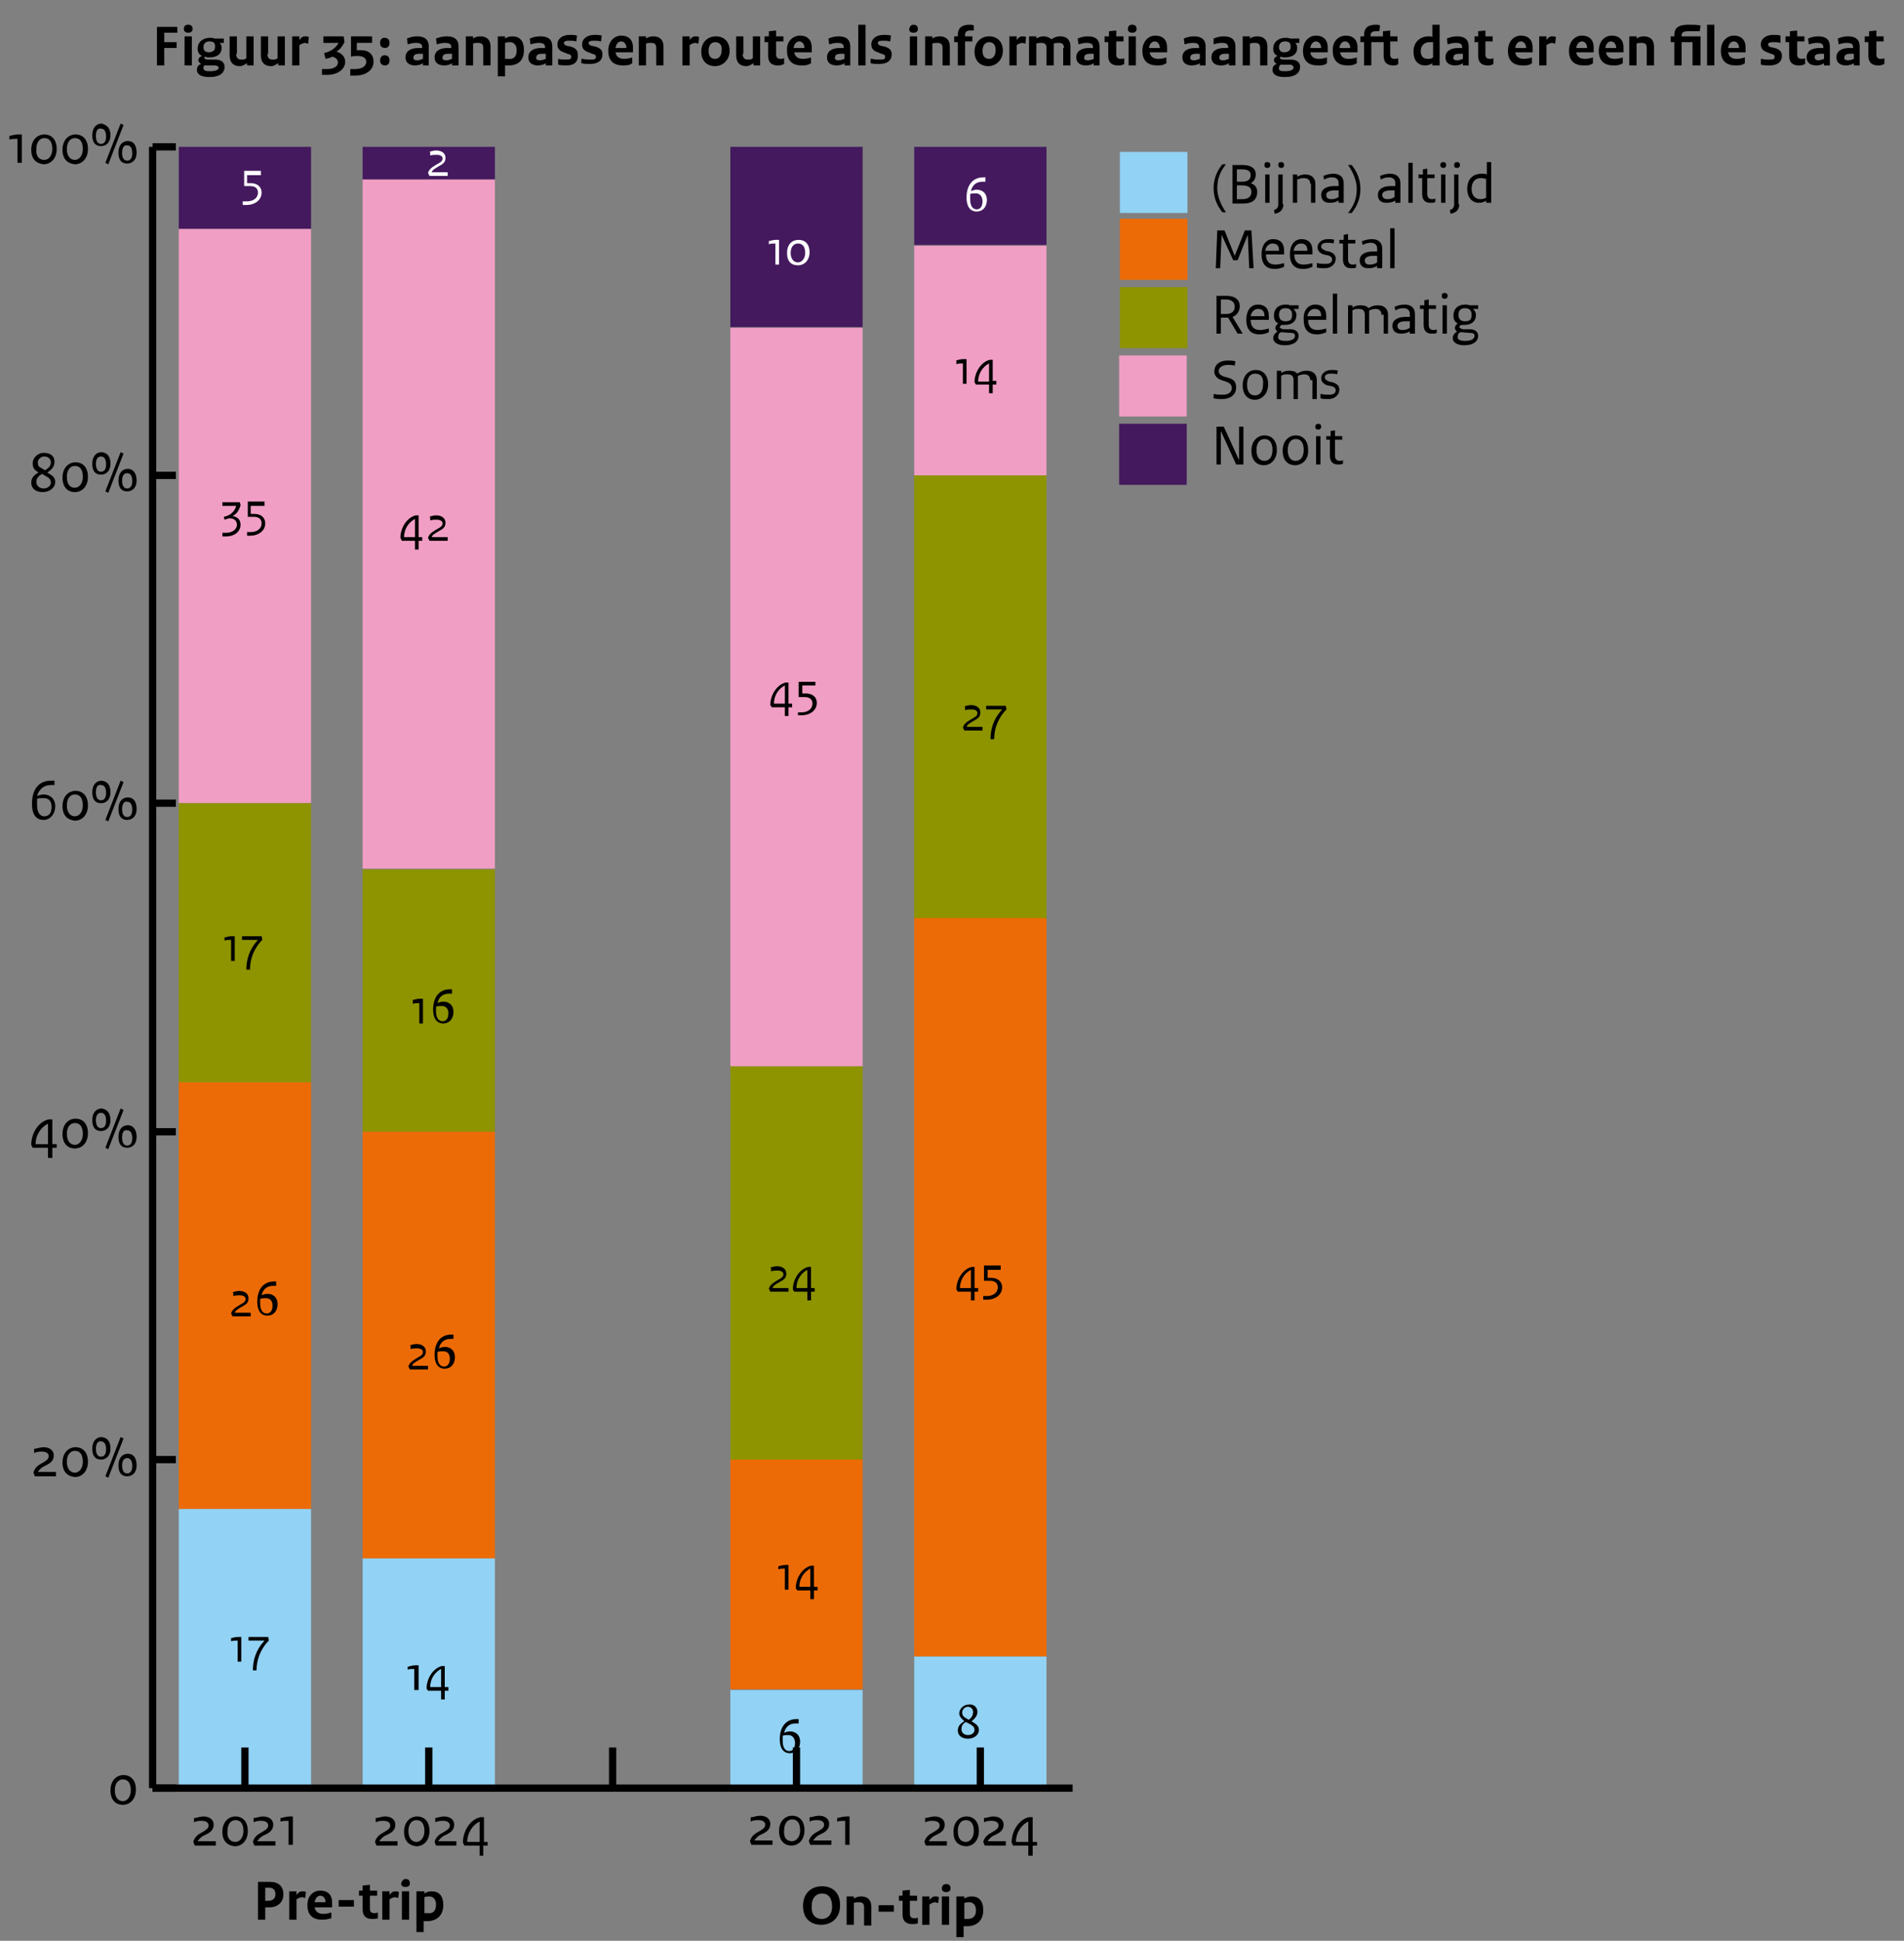 <?xml version="1.0" encoding="utf-8"?>
<!-- Generator: Adobe Illustrator 29.3.1, SVG Export Plug-In . SVG Version: 9.03 Build 55982)  -->
<svg version="1.1" baseProfile="basic" id="Laag_1" xmlns="http://www.w3.org/2000/svg" xmlns:xlink="http://www.w3.org/1999/xlink"
	 x="0px" y="0px" viewBox="0 0 262 267" xml:space="preserve">
<rect x="0" y="0" width="262" height="267" fill="#808080" stroke="none"/>
<g>
	<path d="M21.6,3.7h2.8v0.8h-1.8v1.3h1.7v0.8h-1.7V9h-1V3.7z"/>
	<path d="M25.9,3.4c0.4,0,0.6,0.2,0.6,0.6c0,0.3-0.2,0.5-0.6,0.5c-0.4,0-0.6-0.2-0.6-0.5C25.3,3.6,25.5,3.4,25.9,3.4z M26.4,9h-1V5
		l1,0V9z"/>
	<path d="M28.7,8.2l0.9,0c0.9,0,1.3,0.4,1.3,1c0,0.8-0.6,1.4-2.1,1.4c-1.2,0-1.7-0.4-1.7-1c0-0.4,0.2-0.7,0.6-0.8v0
		c-0.2-0.1-0.4-0.3-0.4-0.5c0-0.3,0.2-0.5,0.5-0.6v0c-0.4-0.2-0.6-0.5-0.6-1c0-0.9,0.7-1.5,1.7-1.5c0.2,0,0.4,0,0.6,0.1h1.3v0.6
		h-0.6v0c0.2,0.1,0.3,0.4,0.3,0.7c0,0.8-0.6,1.3-1.7,1.3c-0.2,0-0.4,0-0.5-0.1c-0.1,0-0.2,0.1-0.2,0.2C28.2,8.1,28.3,8.2,28.7,8.2z
		 M28.9,9.8c0.8,0,1.2-0.2,1.2-0.5C30,9.1,29.9,9,29.5,9l-1.3,0C28,9,28,9.2,28,9.3C28,9.7,28.2,9.8,28.9,9.8z M29.6,6.4
		c0-0.5-0.2-0.7-0.8-0.7c-0.4,0-0.8,0.2-0.8,0.8c0,0.5,0.3,0.7,0.8,0.7C29.4,7.1,29.6,6.9,29.6,6.4z"/>
	<path d="M32.5,7.4c0,0.5,0.2,0.8,0.7,0.8c0.3,0,0.5,0,0.7-0.2V5l1,0v4h-0.9V8.7c-0.4,0.2-0.6,0.4-1,0.4c-0.9,0-1.4-0.5-1.4-1.5V5
		l1,0V7.4z"/>
	<path d="M36.8,7.4c0,0.5,0.2,0.8,0.7,0.8c0.3,0,0.5,0,0.7-0.2V5l1,0v4h-0.9V8.7c-0.4,0.2-0.6,0.4-1,0.4c-0.9,0-1.4-0.5-1.4-1.5V5
		l1,0V7.4z"/>
	<path d="M42.4,6c-0.2,0-0.3-0.1-0.4-0.1c-0.2,0-0.5,0.1-0.8,0.3V9h-1V5l1,0v0.5C41.5,5.1,41.7,5,42,5c0.2,0,0.3,0,0.5,0.1L42.4,6z"
		/>
	<path d="M44.4,5h2.9l0.1,0.8c-0.3,0.6-0.6,1-1.1,1.3v0c0.7,0.2,1.2,0.7,1.2,1.4c0,1-1,1.8-2.5,1.8h-0.7V9.5H45c1,0,1.5-0.4,1.5-0.9
		c0-0.4-0.3-0.7-0.8-0.8c-0.3,0.2-0.6,0.2-0.9,0.3l-0.2-0.8c0.9-0.2,1.6-0.7,2-1.4h-2.1V5z"/>
	<path d="M51.2,5.9h-2.1v1c0.2,0,0.4,0,0.5,0c1.2,0,1.8,0.6,1.8,1.6c0,1.1-1,1.9-2.5,1.9h-0.7V9.5h0.7c0.9,0,1.5-0.4,1.5-1
		c0-0.5-0.4-0.8-1.2-0.8c-0.3,0-0.6,0-0.9,0.1V5h2.9V5.9z"/>
	<path d="M52.9,5.2c0.4,0,0.7,0.2,0.7,0.7c0,0.4-0.2,0.7-0.6,0.7c-0.4,0-0.7-0.2-0.7-0.7C52.3,5.5,52.5,5.2,52.9,5.2z M52.9,7.6
		c0.4,0,0.7,0.2,0.7,0.7c0,0.4-0.2,0.7-0.6,0.7c-0.4,0-0.7-0.2-0.7-0.7C52.3,8,52.5,7.6,52.9,7.6z"/>
	<path d="M59.1,9h-0.9V8.7C57.9,8.9,57.5,9,57.1,9c-0.8,0-1.3-0.4-1.3-1.1c0-0.8,0.6-1.3,1.8-1.3c0.2,0,0.4,0,0.5,0V6.5
		c0-0.4-0.2-0.6-0.9-0.6c-0.4,0-0.7,0.1-1.1,0.2L56,5.3C56.5,5.1,56.9,5,57.4,5c1.1,0,1.6,0.5,1.6,1.4V9z M57.4,8.3
		c0.3,0,0.5-0.1,0.8-0.2V7.4c-0.2,0-0.4,0-0.5,0c-0.6,0-0.8,0.2-0.8,0.5C56.8,8.1,57,8.3,57.4,8.3z"/>
	<path d="M63.1,9h-0.9V8.7C61.9,8.9,61.6,9,61.1,9c-0.8,0-1.3-0.4-1.3-1.1c0-0.8,0.6-1.3,1.8-1.3c0.2,0,0.4,0,0.5,0V6.5
		c0-0.4-0.2-0.6-0.9-0.6c-0.4,0-0.7,0.1-1.1,0.2L60,5.3C60.5,5.1,61,5,61.5,5c1.1,0,1.6,0.5,1.6,1.4V9z M61.4,8.3
		c0.3,0,0.5-0.1,0.8-0.2V7.4c-0.2,0-0.4,0-0.5,0c-0.6,0-0.8,0.2-0.8,0.5C60.8,8.1,61,8.3,61.4,8.3z"/>
	<path d="M66.5,6.6c0-0.5-0.2-0.7-0.7-0.7c-0.3,0-0.5,0-0.7,0.1v3h-1V5l1,0v0.3c0.3-0.2,0.6-0.3,1-0.3c0.9,0,1.4,0.5,1.4,1.4V9h-1
		V6.6z"/>
	<path d="M68.5,5l1,0v0.3c0.3-0.2,0.6-0.3,1-0.3c1,0,1.6,0.6,1.6,1.9C72.1,8.3,71.3,9,70,9c-0.2,0-0.3,0-0.5,0v1.5h-1V5z M71.1,6.9
		c0-0.7-0.4-1.1-0.9-1.1c-0.3,0-0.4,0-0.7,0.1v2.2c0.2,0,0.3,0,0.4,0C70.7,8.2,71.1,7.8,71.1,6.9z"/>
	<path d="M76,9h-0.9V8.7C74.8,8.9,74.4,9,74,9c-0.8,0-1.3-0.4-1.3-1.1c0-0.8,0.6-1.3,1.8-1.3c0.2,0,0.4,0,0.5,0V6.5
		c0-0.4-0.2-0.6-0.9-0.6c-0.4,0-0.7,0.1-1.1,0.2l-0.1-0.8C73.4,5.1,73.8,5,74.4,5C75.5,5,76,5.5,76,6.4V9z M74.3,8.3
		c0.3,0,0.5-0.1,0.8-0.2V7.4c-0.2,0-0.4,0-0.5,0c-0.6,0-0.8,0.2-0.8,0.5C73.7,8.1,73.9,8.3,74.3,8.3z"/>
	<path d="M76.8,8.1c0.4,0.1,0.8,0.1,1.1,0.1c0.6,0,0.7-0.1,0.7-0.4c0-0.2-0.1-0.3-0.5-0.4l-0.5-0.2c-0.6-0.2-0.9-0.5-0.9-1.1
		c0-0.7,0.6-1.3,1.7-1.3c0.4,0,0.7,0,1,0.1l-0.1,0.8c-0.4-0.1-0.6-0.1-1-0.1c-0.5,0-0.7,0.1-0.7,0.3c0,0.2,0.1,0.3,0.4,0.4l0.5,0.1
		c0.7,0.2,1,0.5,1,1.1C79.6,8.5,79,9,78,9c-0.4,0-0.8,0-1.2-0.1V8.1z"/>
	<path d="M80.2,8.1c0.4,0.1,0.8,0.1,1.1,0.1c0.6,0,0.7-0.1,0.7-0.4c0-0.2-0.1-0.3-0.5-0.4l-0.5-0.2c-0.6-0.2-0.9-0.5-0.9-1.1
		c0-0.7,0.6-1.3,1.7-1.3c0.4,0,0.7,0,1,0.1l-0.1,0.8c-0.4-0.1-0.6-0.1-1-0.1c-0.5,0-0.7,0.1-0.7,0.3c0,0.2,0.1,0.3,0.4,0.4l0.5,0.1
		c0.7,0.2,1,0.5,1,1.1c0,0.8-0.6,1.3-1.7,1.3c-0.4,0-0.8,0-1.2-0.1V8.1z"/>
	<path d="M85.5,4.9c1,0,1.6,0.6,1.6,1.6c0,0.3,0,0.5,0,0.7h-2.4c0.1,0.6,0.5,0.9,1.2,0.9c0.4,0,0.8-0.1,1.1-0.2v0.8
		C86.6,9,86.2,9,85.7,9c-1.2,0-2-0.6-2-2C83.7,5.7,84.5,4.9,85.5,4.9z M86.2,6.6c0-0.5-0.3-0.9-0.7-0.9c-0.4,0-0.7,0.3-0.8,0.9H86.2
		z"/>
	<path d="M90.3,6.6c0-0.5-0.2-0.7-0.7-0.7c-0.3,0-0.5,0-0.7,0.1v3h-1V5l1,0v0.3c0.3-0.2,0.6-0.3,1-0.3c0.9,0,1.4,0.5,1.4,1.4V9h-1
		V6.6z"/>
	<path d="M96.1,6c-0.2,0-0.3-0.1-0.4-0.1c-0.2,0-0.5,0.1-0.8,0.3V9h-1V5l1,0v0.5C95.2,5.1,95.4,5,95.7,5c0.2,0,0.3,0,0.5,0.1L96.1,6
		z"/>
	<path d="M98.4,9.1c-1.1,0-1.9-0.7-1.9-2c0-1.3,0.9-2.1,2-2.1c1.1,0,1.9,0.7,1.9,2C100.4,8.2,99.5,9.1,98.4,9.1z M98.4,5.8
		c-0.5,0-0.9,0.4-0.9,1.2c0,0.8,0.4,1.1,0.9,1.1c0.5,0,0.9-0.4,0.9-1.2C99.4,6.2,99,5.8,98.4,5.8z"/>
	<path d="M102.2,7.4c0,0.5,0.2,0.8,0.7,0.8c0.3,0,0.5,0,0.7-0.2V5l1,0v4h-0.9V8.7c-0.4,0.2-0.6,0.4-1,0.4c-0.9,0-1.4-0.5-1.4-1.5V5
		l1,0V7.4z"/>
	<path d="M105.3,5h0.5V4.3l1-0.1V5h1v0.7h-1v1.8c0,0.4,0.2,0.6,0.6,0.6c0.2,0,0.3,0,0.5-0.1v0.8C107.5,9,107.3,9,107,9
		c-0.8,0-1.3-0.4-1.3-1.3V5.8h-0.5V5z"/>
	<path d="M110.1,4.9c1,0,1.6,0.6,1.6,1.6c0,0.3,0,0.5,0,0.7h-2.4c0.1,0.6,0.5,0.9,1.2,0.9c0.4,0,0.8-0.1,1.1-0.2v0.8
		C111.1,9,110.8,9,110.3,9c-1.2,0-2-0.6-2-2C108.2,5.7,109.1,4.9,110.1,4.9z M110.7,6.6c0-0.5-0.3-0.9-0.7-0.9
		c-0.4,0-0.7,0.3-0.8,0.9H110.7z"/>
	<path d="M117.1,9h-0.9V8.7c-0.3,0.2-0.6,0.3-1.1,0.3c-0.8,0-1.3-0.4-1.3-1.1c0-0.8,0.6-1.3,1.8-1.3c0.2,0,0.4,0,0.5,0V6.5
		c0-0.4-0.2-0.6-0.9-0.6c-0.4,0-0.7,0.1-1.1,0.2L114,5.3c0.5-0.2,0.9-0.3,1.4-0.3c1.1,0,1.6,0.5,1.6,1.4V9z M115.4,8.3
		c0.3,0,0.5-0.1,0.8-0.2V7.4c-0.2,0-0.4,0-0.5,0c-0.6,0-0.8,0.2-0.8,0.5C114.8,8.1,115,8.3,115.4,8.3z"/>
	<path d="M119.1,9h-1V3.4l1,0V9z"/>
	<path d="M120,8.1c0.4,0.1,0.8,0.1,1.1,0.1c0.6,0,0.7-0.1,0.7-0.4c0-0.2-0.1-0.3-0.5-0.4l-0.5-0.2c-0.6-0.2-0.9-0.5-0.9-1.1
		c0-0.7,0.6-1.3,1.7-1.3c0.4,0,0.7,0,1,0.1l-0.1,0.8c-0.4-0.1-0.6-0.1-1-0.1c-0.5,0-0.7,0.1-0.7,0.3c0,0.2,0.1,0.3,0.4,0.4l0.5,0.1
		c0.7,0.2,1,0.5,1,1.1c0,0.8-0.6,1.3-1.7,1.3c-0.4,0-0.8,0-1.2-0.1V8.1z"/>
	<path d="M125.7,3.4c0.4,0,0.6,0.2,0.6,0.6c0,0.3-0.2,0.5-0.6,0.5c-0.4,0-0.6-0.2-0.6-0.5C125.2,3.6,125.4,3.4,125.7,3.4z M126.2,9
		h-1V5l1,0V9z"/>
	<path d="M129.7,6.6c0-0.5-0.2-0.7-0.7-0.7c-0.3,0-0.5,0-0.7,0.1v3h-1V5l1,0v0.3c0.3-0.2,0.6-0.3,1-0.3c0.9,0,1.4,0.5,1.4,1.4V9h-1
		V6.6z"/>
	<path d="M131.3,5.8V5h0.5V4.8c0-0.9,0.5-1.4,1.6-1.4c0.2,0,0.4,0,0.6,0.1L134,4.2c-0.2,0-0.3,0-0.5,0c-0.5,0-0.7,0.2-0.7,0.6V5h1
		v0.7h-1V9h-1V5.8H131.3z"/>
	<path d="M136,9.1c-1.1,0-1.9-0.7-1.9-2c0-1.3,0.9-2.1,2-2.1c1.1,0,1.9,0.7,1.9,2C138,8.2,137.1,9.1,136,9.1z M136.1,5.8
		c-0.5,0-0.9,0.4-0.9,1.2c0,0.8,0.4,1.1,0.9,1.1c0.5,0,0.9-0.4,0.9-1.2C137,6.2,136.7,5.8,136.1,5.8z"/>
	<path d="M141.1,6c-0.2,0-0.3-0.1-0.4-0.1c-0.2,0-0.5,0.1-0.8,0.3V9h-1V5l1,0v0.5c0.3-0.4,0.5-0.5,0.8-0.5c0.2,0,0.3,0,0.5,0.1
		L141.1,6z"/>
	<path d="M146.4,6.6c0-0.5-0.2-0.7-0.7-0.7c-0.3,0-0.4,0-0.7,0.1v3h-1V6.6c0-0.5-0.2-0.7-0.7-0.7c-0.3,0-0.4,0-0.7,0.1v3h-1V5l1,0
		v0.3c0.4-0.2,0.6-0.3,1-0.3c0.5,0,0.8,0.2,1.1,0.4c0.4-0.3,0.8-0.4,1.2-0.4c0.9,0,1.4,0.5,1.4,1.4V9h-1V6.6z"/>
	<path d="M151.4,9h-0.9V8.7c-0.3,0.2-0.6,0.3-1.1,0.3c-0.8,0-1.3-0.4-1.3-1.1c0-0.8,0.6-1.3,1.8-1.3c0.2,0,0.4,0,0.5,0V6.5
		c0-0.4-0.2-0.6-0.9-0.6c-0.4,0-0.7,0.1-1.1,0.2l-0.1-0.8c0.5-0.2,0.9-0.3,1.4-0.3c1.1,0,1.6,0.5,1.6,1.4V9z M149.7,8.3
		c0.3,0,0.5-0.1,0.8-0.2V7.4c-0.2,0-0.4,0-0.5,0c-0.6,0-0.8,0.2-0.8,0.5C149.1,8.1,149.3,8.3,149.7,8.3z"/>
	<path d="M152.1,5h0.5V4.3l1-0.1V5h1v0.7h-1v1.8c0,0.4,0.2,0.6,0.6,0.6c0.2,0,0.3,0,0.5-0.1v0.8C154.4,9,154.2,9,153.8,9
		c-0.8,0-1.3-0.4-1.3-1.3V5.8h-0.5V5z"/>
	<path d="M155.8,3.4c0.4,0,0.6,0.2,0.6,0.6c0,0.3-0.2,0.5-0.6,0.5c-0.4,0-0.6-0.2-0.6-0.5C155.2,3.6,155.4,3.4,155.8,3.4z M156.3,9
		h-1V5l1,0V9z"/>
	<path d="M159,4.9c1,0,1.6,0.6,1.6,1.6c0,0.3,0,0.5,0,0.7h-2.4c0.1,0.6,0.5,0.9,1.2,0.9c0.4,0,0.8-0.1,1.1-0.2v0.8
		C160,9,159.7,9,159.2,9c-1.2,0-2-0.6-2-2C157.2,5.7,158,4.9,159,4.9z M159.6,6.6c0-0.5-0.3-0.9-0.7-0.9c-0.4,0-0.7,0.3-0.8,0.9
		H159.6z"/>
	<path d="M166,9h-0.9V8.7C164.8,8.9,164.4,9,164,9c-0.8,0-1.3-0.4-1.3-1.1c0-0.8,0.6-1.3,1.8-1.3c0.2,0,0.4,0,0.5,0V6.5
		c0-0.4-0.2-0.6-0.9-0.6c-0.4,0-0.7,0.1-1.1,0.2l-0.1-0.8c0.5-0.2,0.9-0.3,1.4-0.3c1.1,0,1.6,0.5,1.6,1.4V9z M164.3,8.3
		c0.3,0,0.5-0.1,0.8-0.2V7.4c-0.2,0-0.4,0-0.5,0c-0.6,0-0.8,0.2-0.8,0.5C163.7,8.1,163.9,8.3,164.3,8.3z"/>
	<path d="M170,9h-0.9V8.7C168.8,8.9,168.5,9,168,9c-0.8,0-1.3-0.4-1.3-1.1c0-0.8,0.6-1.3,1.8-1.3c0.2,0,0.4,0,0.5,0V6.5
		c0-0.4-0.2-0.6-0.9-0.6c-0.4,0-0.7,0.1-1.1,0.2L167,5.3c0.5-0.2,0.9-0.3,1.4-0.3c1.1,0,1.6,0.5,1.6,1.4V9z M168.3,8.3
		c0.3,0,0.5-0.1,0.8-0.2V7.4c-0.2,0-0.4,0-0.5,0c-0.6,0-0.8,0.2-0.8,0.5C167.7,8.1,167.9,8.3,168.3,8.3z"/>
	<path d="M173.4,6.6c0-0.5-0.2-0.7-0.7-0.7c-0.3,0-0.5,0-0.7,0.1v3h-1V5l1,0v0.3c0.3-0.2,0.6-0.3,1-0.3c0.9,0,1.4,0.5,1.4,1.4V9h-1
		V6.6z"/>
	<path d="M176.7,8.2l0.9,0c0.9,0,1.3,0.4,1.3,1c0,0.8-0.6,1.4-2.1,1.4c-1.2,0-1.7-0.4-1.7-1c0-0.4,0.2-0.7,0.6-0.8v0
		c-0.2-0.1-0.4-0.3-0.4-0.5c0-0.3,0.2-0.5,0.5-0.6v0c-0.4-0.2-0.6-0.5-0.6-1c0-0.9,0.7-1.5,1.7-1.5c0.2,0,0.4,0,0.6,0.1h1.3v0.6
		h-0.6v0c0.2,0.1,0.3,0.4,0.3,0.7c0,0.8-0.6,1.3-1.7,1.3c-0.2,0-0.4,0-0.5-0.1c-0.1,0-0.2,0.1-0.2,0.2
		C176.2,8.1,176.3,8.2,176.7,8.2z M176.8,9.8c0.8,0,1.2-0.2,1.2-0.5c0-0.2-0.2-0.4-0.5-0.4l-1.3,0c-0.1,0.1-0.2,0.2-0.2,0.4
		C175.9,9.7,176.2,9.8,176.8,9.8z M177.6,6.4c0-0.5-0.2-0.7-0.8-0.7c-0.4,0-0.8,0.2-0.8,0.8c0,0.5,0.3,0.7,0.8,0.7
		C177.4,7.1,177.6,6.9,177.6,6.4z"/>
	<path d="M181.1,4.9c1,0,1.6,0.6,1.6,1.6c0,0.3,0,0.5,0,0.7h-2.4c0.1,0.6,0.5,0.9,1.2,0.9c0.4,0,0.8-0.1,1.1-0.2v0.8
		C182.2,9,181.9,9,181.3,9c-1.2,0-2-0.6-2-2C179.3,5.7,180.1,4.9,181.1,4.9z M181.8,6.6c0-0.5-0.3-0.9-0.7-0.9
		c-0.4,0-0.7,0.3-0.8,0.9H181.8z"/>
	<path d="M185.2,4.9c1,0,1.6,0.6,1.6,1.6c0,0.3,0,0.5,0,0.7h-2.4c0.1,0.6,0.5,0.9,1.2,0.9c0.4,0,0.8-0.1,1.1-0.2v0.8
		C186.2,9,185.9,9,185.4,9c-1.2,0-2-0.6-2-2C183.3,5.7,184.2,4.9,185.2,4.9z M185.8,6.6c0-0.5-0.3-0.9-0.7-0.9
		c-0.4,0-0.7,0.3-0.8,0.9H185.8z"/>
	<path d="M188.7,9h-1V5.8h-0.5V5h0.5V4.8c0-0.9,0.5-1.4,1.6-1.4c0.2,0,0.4,0,0.6,0.1l-0.1,0.8c-0.2,0-0.3,0-0.5,0
		c-0.5,0-0.7,0.2-0.7,0.6V5h1.7V4.3l1-0.1V5h1v0.7h-1v1.8c0,0.4,0.2,0.6,0.6,0.6c0.2,0,0.3,0,0.5-0.1v0.8C192.2,9,192,9,191.7,9
		c-0.8,0-1.3-0.4-1.3-1.3V5.8h-1.7V9z"/>
	<path d="M198.1,9h-1V8.7c-0.3,0.2-0.6,0.3-1,0.3c-1,0-1.6-0.7-1.6-1.9c0-1.3,0.9-2.1,2.1-2.1c0.2,0,0.4,0,0.5,0.1V3.4l1,0V9z
		 M195.5,7c0,0.8,0.4,1.1,1,1.1c0.3,0,0.4,0,0.7-0.2V5.8c-0.2,0-0.3,0-0.5,0C196,5.8,195.5,6.3,195.5,7z"/>
	<path d="M202.2,9h-0.9V8.7C201,8.9,200.7,9,200.2,9c-0.8,0-1.3-0.4-1.3-1.1c0-0.8,0.6-1.3,1.8-1.3c0.2,0,0.4,0,0.5,0V6.5
		c0-0.4-0.2-0.6-0.9-0.6c-0.4,0-0.7,0.1-1.1,0.2l-0.1-0.8c0.5-0.2,0.9-0.3,1.4-0.3c1.1,0,1.6,0.5,1.6,1.4V9z M200.5,8.3
		c0.3,0,0.5-0.1,0.8-0.2V7.4c-0.2,0-0.4,0-0.5,0c-0.6,0-0.8,0.2-0.8,0.5C199.9,8.1,200.1,8.3,200.5,8.3z"/>
	<path d="M202.9,5h0.5V4.3l1-0.1V5h1v0.7h-1v1.8c0,0.4,0.2,0.6,0.6,0.6c0.2,0,0.3,0,0.5-0.1v0.8C205.2,9,205,9,204.7,9
		c-0.8,0-1.3-0.4-1.3-1.3V5.8h-0.5V5z"/>
	<path d="M209.3,4.9c1,0,1.6,0.6,1.6,1.6c0,0.3,0,0.5,0,0.7h-2.4c0.1,0.6,0.5,0.9,1.2,0.9c0.4,0,0.8-0.1,1.1-0.2v0.8
		C210.4,9,210.1,9,209.5,9c-1.2,0-2-0.6-2-2C207.5,5.7,208.3,4.9,209.3,4.9z M210,6.6c0-0.5-0.3-0.9-0.7-0.9c-0.4,0-0.7,0.3-0.8,0.9
		H210z"/>
	<path d="M214,6c-0.2,0-0.3-0.1-0.4-0.1c-0.2,0-0.5,0.1-0.8,0.3V9h-1V5l1,0v0.5c0.3-0.4,0.5-0.5,0.8-0.5c0.2,0,0.3,0,0.5,0.1L214,6z
		"/>
	<path d="M217.7,4.9c1,0,1.6,0.6,1.6,1.6c0,0.3,0,0.5,0,0.7h-2.4c0.1,0.6,0.5,0.9,1.2,0.9c0.4,0,0.8-0.1,1.1-0.2v0.8
		C218.8,9,218.5,9,217.9,9c-1.2,0-2-0.6-2-2C215.9,5.7,216.7,4.9,217.7,4.9z M218.4,6.6c0-0.5-0.3-0.9-0.7-0.9
		c-0.4,0-0.7,0.3-0.8,0.9H218.4z"/>
	<path d="M221.8,4.9c1,0,1.6,0.6,1.6,1.6c0,0.3,0,0.5,0,0.7h-2.4c0.1,0.6,0.5,0.9,1.2,0.9c0.4,0,0.8-0.1,1.1-0.2v0.8
		C222.8,9,222.5,9,222,9c-1.2,0-2-0.6-2-2C220,5.7,220.8,4.9,221.8,4.9z M222.4,6.6c0-0.5-0.3-0.9-0.7-0.9c-0.4,0-0.7,0.3-0.8,0.9
		H222.4z"/>
	<path d="M226.6,6.6c0-0.5-0.2-0.7-0.7-0.7c-0.3,0-0.5,0-0.7,0.1v3h-1V5l1,0v0.3c0.3-0.2,0.6-0.3,1-0.3c0.9,0,1.4,0.5,1.4,1.4V9h-1
		V6.6z"/>
	<path d="M233.9,9h-1V5.8h-1.5V9h-1V5.8h-0.5V5h0.5V4.8c0-0.9,0.5-1.4,1.9-1.4c0.6,0,1.1,0,1.7,0.1l-0.1,0.8c-0.6,0-1,0-1.6,0
		c-0.7,0-0.9,0.2-0.9,0.6V5h1.6l1,0V9z"/>
	<path d="M235.9,9h-1V3.4l1,0V9z"/>
	<path d="M238.6,4.9c1,0,1.6,0.6,1.6,1.6c0,0.3,0,0.5,0,0.7h-2.4c0.1,0.6,0.5,0.9,1.2,0.9c0.4,0,0.8-0.1,1.1-0.2v0.8
		C239.7,9,239.3,9,238.8,9c-1.2,0-2-0.6-2-2C236.8,5.7,237.6,4.9,238.6,4.9z M239.3,6.6c0-0.5-0.3-0.9-0.7-0.9
		c-0.4,0-0.7,0.3-0.8,0.9H239.3z"/>
	<path d="M242.4,8.1c0.4,0.1,0.8,0.1,1.1,0.1c0.6,0,0.7-0.1,0.7-0.4c0-0.2-0.1-0.3-0.5-0.4l-0.5-0.2c-0.6-0.2-0.9-0.5-0.9-1.1
		c0-0.7,0.6-1.3,1.7-1.3c0.4,0,0.7,0,1,0.1L245,5.9c-0.4-0.1-0.6-0.1-1-0.1c-0.5,0-0.7,0.1-0.7,0.3c0,0.2,0.1,0.3,0.4,0.4l0.5,0.1
		c0.7,0.2,1,0.5,1,1.1c0,0.8-0.6,1.3-1.7,1.3c-0.4,0-0.8,0-1.2-0.1V8.1z"/>
	<path d="M245.8,5h0.5V4.3l1-0.1V5h1v0.7h-1v1.8c0,0.4,0.2,0.6,0.6,0.6c0.2,0,0.3,0,0.5-0.1v0.8C248,9,247.8,9,247.5,9
		c-0.8,0-1.3-0.4-1.3-1.3V5.8h-0.5V5z"/>
	<path d="M252,9H251V8.7c-0.3,0.2-0.6,0.3-1.1,0.3c-0.8,0-1.3-0.4-1.3-1.1c0-0.8,0.6-1.3,1.8-1.3c0.2,0,0.4,0,0.5,0V6.5
		c0-0.4-0.2-0.6-0.9-0.6c-0.4,0-0.7,0.1-1.1,0.2l-0.1-0.8c0.5-0.2,0.9-0.3,1.4-0.3c1.1,0,1.6,0.5,1.6,1.4V9z M250.2,8.3
		c0.3,0,0.5-0.1,0.8-0.2V7.4c-0.2,0-0.4,0-0.5,0c-0.6,0-0.8,0.2-0.8,0.5C249.7,8.1,249.9,8.3,250.2,8.3z"/>
	<path d="M256,9h-0.9V8.7C254.8,8.9,254.4,9,254,9c-0.8,0-1.3-0.4-1.3-1.1c0-0.8,0.6-1.3,1.8-1.3c0.2,0,0.4,0,0.5,0V6.5
		c0-0.4-0.2-0.6-0.9-0.6c-0.4,0-0.7,0.1-1.1,0.2l-0.1-0.8c0.5-0.2,0.9-0.3,1.4-0.3c1.1,0,1.6,0.5,1.6,1.4V9z M254.3,8.3
		c0.3,0,0.5-0.1,0.8-0.2V7.4c-0.2,0-0.4,0-0.5,0c-0.6,0-0.8,0.2-0.8,0.5C253.7,8.1,253.9,8.3,254.3,8.3z"/>
	<path d="M256.7,5h0.5V4.3l1-0.1V5h1v0.7h-1v1.8c0,0.4,0.2,0.6,0.6,0.6c0.2,0,0.3,0,0.5-0.1v0.8C258.9,9,258.7,9,258.4,9
		c-0.8,0-1.3-0.4-1.3-1.3V5.8h-0.5V5z"/>
</g>
<g>
	<path d="M168.2,22.6h0.5c-0.8,1-1.2,2-1.2,3.3c0,1.1,0.5,2.3,1.2,3.3h-0.5c-0.8-1-1.2-2.1-1.2-3.3C167,24.7,167.4,23.6,168.2,22.6z
		"/>
	<path d="M169.6,27.9v-5.2h1.4c1.2,0,1.8,0.5,1.8,1.3c0,0.6-0.3,1-0.7,1.2v0c0.6,0.2,0.9,0.6,0.9,1.2c0,1-0.6,1.6-1.9,1.6H169.6z
		 M170.2,23.2v1.8h0.7c0.8,0,1.2-0.3,1.2-0.9c0-0.5-0.3-0.8-1.2-0.8H170.2z M170.2,25.5v1.9h0.8c0.8,0,1.2-0.4,1.2-1
		c0-0.6-0.4-0.9-1.4-0.9H170.2z"/>
	<path d="M174.4,22.3c0.2,0,0.4,0.1,0.4,0.4c0,0.2-0.1,0.4-0.4,0.4s-0.4-0.1-0.4-0.4C174,22.4,174.1,22.3,174.4,22.3z M174.7,27.9
		h-0.6V24l0.6,0V27.9z"/>
	<path d="M176.6,28.1c0,0.8-0.5,1.2-1.2,1.3l-0.1-0.5c0.4-0.1,0.6-0.4,0.6-0.8V24l0.6,0V28.1z M176.3,22.3c0.2,0,0.4,0.1,0.4,0.4
		c0,0.2-0.1,0.4-0.4,0.4c-0.2,0-0.4-0.1-0.4-0.4C175.9,22.4,176,22.3,176.3,22.3z"/>
	<path d="M180.3,25.3c0-0.5-0.3-0.8-0.9-0.8c-0.4,0-0.6,0.1-0.9,0.2v3.2h-0.6V24l0.6,0v0.3c0.4-0.2,0.7-0.3,1.1-0.3
		c0.9,0,1.4,0.5,1.4,1.3v2.6h-0.6V25.3z"/>
	<path d="M184.8,27.9h-0.6v-0.3c-0.4,0.2-0.7,0.3-1.2,0.3c-0.8,0-1.2-0.4-1.2-1.1c0-0.7,0.6-1.2,1.8-1.2c0.2,0,0.3,0,0.6,0v-0.4
		c0-0.5-0.3-0.8-0.9-0.8c-0.4,0-0.7,0.1-1.1,0.3l-0.1-0.5c0.5-0.2,0.9-0.3,1.4-0.3c0.9,0,1.4,0.5,1.4,1.3V27.9z M183.2,27.4
		c0.4,0,0.7-0.1,1-0.3v-0.9c-0.2,0-0.4,0-0.6,0c-0.8,0-1.1,0.3-1.1,0.6C182.5,27.2,182.7,27.4,183.2,27.4z"/>
	<path d="M186,29.3h-0.5c0.8-1,1.2-2,1.2-3.3c0-1.1-0.5-2.3-1.2-3.3h0.5c0.8,1,1.2,2.1,1.2,3.3C187.2,27.2,186.8,28.3,186,29.3z"/>
	<path d="M192.5,27.9H192v-0.3c-0.4,0.2-0.7,0.3-1.2,0.3c-0.8,0-1.2-0.4-1.2-1.1c0-0.7,0.6-1.2,1.8-1.2c0.2,0,0.3,0,0.6,0v-0.4
		c0-0.5-0.3-0.8-0.9-0.8c-0.4,0-0.7,0.1-1.1,0.3l-0.1-0.5c0.5-0.2,0.9-0.3,1.4-0.3c0.9,0,1.4,0.5,1.4,1.3V27.9z M190.9,27.4
		c0.4,0,0.7-0.1,1-0.3v-0.9c-0.2,0-0.4,0-0.6,0c-0.8,0-1.1,0.3-1.1,0.6C190.2,27.2,190.5,27.4,190.9,27.4z"/>
	<path d="M194.4,27.9h-0.6v-5.5l0.6,0V27.9z"/>
	<path d="M195.3,24h0.5v-0.7l0.6-0.1V24h1v0.5h-1v2.2c0,0.5,0.3,0.7,0.6,0.7c0.2,0,0.3,0,0.5-0.1v0.5c-0.2,0.1-0.4,0.1-0.7,0.1
		c-0.6,0-1.1-0.3-1.1-1.2v-2.2h-0.5V24z"/>
	<path d="M198.6,22.3c0.2,0,0.4,0.1,0.4,0.4c0,0.2-0.1,0.4-0.4,0.4c-0.2,0-0.4-0.1-0.4-0.4C198.2,22.4,198.4,22.3,198.6,22.3z
		 M198.9,27.9h-0.6V24l0.6,0V27.9z"/>
	<path d="M200.8,28.1c0,0.8-0.5,1.2-1.2,1.3l-0.1-0.5c0.4-0.1,0.6-0.4,0.6-0.8V24l0.6,0V28.1z M200.5,22.3c0.2,0,0.4,0.1,0.4,0.4
		c0,0.2-0.1,0.4-0.4,0.4s-0.4-0.1-0.4-0.4C200.1,22.4,200.3,22.3,200.5,22.3z"/>
	<path d="M205.1,27.9h-0.6v-0.3c-0.3,0.2-0.6,0.3-1,0.3c-0.9,0-1.6-0.7-1.6-1.9c0-1.4,0.8-2.1,2-2.1c0.3,0,0.5,0,0.7,0.1v-1.7l0.6,0
		V27.9z M202.5,26c0,0.9,0.5,1.4,1.2,1.4c0.3,0,0.6-0.1,0.8-0.2v-2.6c-0.2,0-0.5-0.1-0.7-0.1C203,24.5,202.5,25,202.5,26z"/>
	<path d="M168.1,32.3l-0.2,4.6h-0.6l0.2-5.2h1l1.4,3.5h0l1.4-3.5h0.9l0.3,5.2h-0.6l-0.2-4.6h0l-1.4,3.5h-0.6L168.1,32.3L168.1,32.3z
		"/>
	<path d="M175.2,32.9c0.9,0,1.5,0.5,1.5,1.6c0,0.2,0,0.3,0,0.5h-2.5c0,1,0.5,1.4,1.3,1.4c0.4,0,0.8-0.1,1.2-0.2v0.5
		c-0.4,0.2-0.8,0.3-1.3,0.3c-1.1,0-1.8-0.6-1.8-2C173.6,33.6,174.3,32.9,175.2,32.9z M176,34.5c0-0.7-0.3-1-0.9-1
		c-0.5,0-0.9,0.4-1,1H176z"/>
	<path d="M179.1,32.9c0.9,0,1.5,0.5,1.5,1.6c0,0.2,0,0.3,0,0.5h-2.5c0,1,0.5,1.4,1.3,1.4c0.4,0,0.8-0.1,1.2-0.2v0.5
		c-0.4,0.2-0.8,0.3-1.3,0.3c-1.1,0-1.8-0.6-1.8-2C177.5,33.6,178.2,32.9,179.1,32.9z M179.9,34.5c0-0.7-0.3-1-0.9-1
		c-0.5,0-0.9,0.4-1,1H179.9z"/>
	<path d="M181.3,36.2c0.4,0.1,0.7,0.1,1.1,0.1c0.6,0,0.9-0.2,0.9-0.6c0-0.3-0.2-0.5-0.7-0.6l-0.5-0.1c-0.5-0.2-0.8-0.5-0.8-1
		c0-0.6,0.6-1.1,1.4-1.1c0.4,0,0.7,0,0.9,0.1l-0.1,0.5c-0.3-0.1-0.6-0.1-0.9-0.1c-0.5,0-0.8,0.2-0.8,0.5c0,0.3,0.2,0.4,0.6,0.6
		l0.5,0.1c0.6,0.2,0.9,0.5,0.9,1c0,0.7-0.6,1.3-1.5,1.3c-0.4,0-0.8,0-1.1-0.1V36.2z"/>
	<path d="M184.4,33h0.5v-0.7l0.6-0.1V33h1v0.5h-1v2.2c0,0.5,0.3,0.7,0.6,0.7c0.2,0,0.3,0,0.5-0.1v0.5c-0.2,0.1-0.4,0.1-0.7,0.1
		c-0.6,0-1.1-0.3-1.1-1.2v-2.2h-0.5V33z"/>
	<path d="M190.1,36.9h-0.6v-0.3c-0.4,0.2-0.7,0.3-1.2,0.3c-0.8,0-1.2-0.4-1.2-1.1c0-0.7,0.6-1.2,1.8-1.2c0.2,0,0.3,0,0.6,0v-0.4
		c0-0.5-0.3-0.8-0.9-0.8c-0.4,0-0.7,0.1-1.1,0.3l-0.1-0.5c0.5-0.2,0.9-0.3,1.4-0.3c0.9,0,1.4,0.5,1.4,1.3V36.9z M188.5,36.4
		c0.4,0,0.7-0.1,1-0.3v-0.9c-0.2,0-0.4,0-0.6,0c-0.8,0-1.1,0.3-1.1,0.6C187.8,36.2,188,36.4,188.5,36.4z"/>
	<path d="M191.9,36.9h-0.6v-5.5l0.6,0V36.9z"/>
	<path d="M168,45.9h-0.6v-5.2h1.4c1.2,0,1.8,0.6,1.8,1.4c0,0.7-0.4,1.3-1,1.5l1.4,2.3h-0.7l-1.3-2.2H168V45.9z M168,43.2h0.7
		c0.7,0,1.2-0.3,1.2-1c0-0.6-0.4-1-1.2-1H168V43.2z"/>
	<path d="M173.1,41.9c0.9,0,1.5,0.5,1.5,1.6c0,0.2,0,0.3,0,0.5h-2.5c0,1,0.5,1.4,1.3,1.4c0.4,0,0.8-0.1,1.2-0.2v0.5
		c-0.4,0.2-0.8,0.3-1.3,0.3c-1.1,0-1.8-0.6-1.8-2C171.5,42.6,172.2,41.9,173.1,41.9z M174,43.5c0-0.7-0.3-1-0.9-1
		c-0.5,0-0.9,0.4-1,1H174z"/>
	<path d="M176.6,45.3l1,0c0.7,0,1.1,0.4,1.1,0.9c0,0.7-0.6,1.3-1.9,1.3c-1,0-1.6-0.4-1.6-1c0-0.4,0.3-0.7,0.6-0.9v0
		c-0.2-0.1-0.3-0.3-0.3-0.5c0-0.2,0.2-0.5,0.4-0.6v0c-0.4-0.2-0.6-0.5-0.6-1.1c0-0.9,0.6-1.5,1.6-1.5c0.2,0,0.4,0,0.6,0.1h1.2v0.5
		H178v0c0.2,0.2,0.4,0.5,0.4,0.8c0,0.9-0.6,1.4-1.6,1.4c-0.2,0-0.3,0-0.4,0c-0.1,0-0.3,0.2-0.3,0.3
		C176.1,45.1,176.2,45.2,176.6,45.3z M176.9,46.9c0.9,0,1.3-0.3,1.3-0.7c0-0.3-0.2-0.4-0.6-0.4l-1.3-0.1c-0.3,0.1-0.4,0.3-0.4,0.6
		C175.8,46.7,176.2,46.9,176.9,46.9z M177.8,43.3c0-0.6-0.3-0.9-0.9-0.9c-0.6,0-0.9,0.3-0.9,0.9c0,0.7,0.4,0.9,0.9,0.9
		C177.5,44.2,177.8,44,177.8,43.3z"/>
	<path d="M181,41.9c0.9,0,1.5,0.5,1.5,1.6c0,0.2,0,0.3,0,0.5h-2.5c0,1,0.5,1.4,1.3,1.4c0.4,0,0.8-0.1,1.2-0.2v0.5
		c-0.4,0.2-0.8,0.3-1.3,0.3c-1.1,0-1.8-0.6-1.8-2C179.3,42.6,180.1,41.9,181,41.9z M181.8,43.5c0-0.7-0.3-1-0.9-1
		c-0.5,0-0.9,0.4-1,1H181.8z"/>
	<path d="M184,45.9h-0.6v-5.5l0.6,0V45.9z"/>
	<path d="M190.1,43.3c0-0.5-0.3-0.8-0.8-0.8c-0.4,0-0.6,0.1-0.9,0.2v3.2h-0.6v-2.6c0-0.5-0.2-0.8-0.8-0.8c-0.4,0-0.6,0-0.9,0.2v3.2
		h-0.6V42l0.6,0v0.3c0.4-0.2,0.6-0.3,1.1-0.3c0.5,0,0.9,0.1,1.1,0.4c0.5-0.3,0.8-0.4,1.3-0.4c0.9,0,1.4,0.5,1.4,1.3v2.6h-0.6V43.3z"
		/>
	<path d="M194.6,45.9H194v-0.3c-0.4,0.2-0.7,0.3-1.2,0.3c-0.8,0-1.2-0.4-1.2-1.1c0-0.7,0.6-1.2,1.8-1.2c0.2,0,0.3,0,0.6,0v-0.4
		c0-0.5-0.3-0.8-0.9-0.8c-0.4,0-0.7,0.1-1.1,0.3l-0.1-0.5c0.5-0.2,0.9-0.3,1.4-0.3c0.9,0,1.4,0.5,1.4,1.3V45.9z M193,45.4
		c0.4,0,0.7-0.1,1-0.3v-0.9c-0.2,0-0.4,0-0.6,0c-0.8,0-1.1,0.3-1.1,0.6C192.3,45.2,192.5,45.4,193,45.4z"/>
	<path d="M195.5,42h0.5v-0.7l0.6-0.1V42h1v0.5h-1v2.2c0,0.5,0.3,0.7,0.6,0.7c0.2,0,0.3,0,0.5-0.1v0.5c-0.2,0.1-0.4,0.1-0.7,0.1
		c-0.6,0-1.1-0.3-1.1-1.2v-2.2h-0.5V42z"/>
	<path d="M198.8,40.3c0.2,0,0.4,0.1,0.4,0.4c0,0.2-0.1,0.4-0.4,0.4s-0.4-0.1-0.4-0.4C198.4,40.4,198.5,40.3,198.8,40.3z M199.1,45.9
		h-0.6V42l0.6,0V45.9z"/>
	<path d="M201.3,45.3l1,0c0.7,0,1.1,0.4,1.1,0.9c0,0.7-0.6,1.3-1.9,1.3c-1,0-1.6-0.4-1.6-1c0-0.4,0.3-0.7,0.6-0.9v0
		c-0.2-0.1-0.3-0.3-0.3-0.5c0-0.2,0.2-0.5,0.4-0.6v0c-0.4-0.2-0.6-0.5-0.6-1.1c0-0.9,0.6-1.5,1.6-1.5c0.2,0,0.4,0,0.6,0.1h1.2v0.5
		h-0.7v0c0.2,0.2,0.4,0.5,0.4,0.8c0,0.9-0.6,1.4-1.6,1.4c-0.2,0-0.3,0-0.4,0c-0.1,0-0.3,0.2-0.3,0.3C200.8,45.1,201,45.2,201.3,45.3
		z M201.6,46.9c0.9,0,1.3-0.3,1.3-0.7c0-0.3-0.2-0.4-0.6-0.4l-1.3-0.1c-0.3,0.1-0.4,0.3-0.4,0.6C200.5,46.7,200.9,46.9,201.6,46.9z
		 M202.5,43.3c0-0.6-0.3-0.9-0.9-0.9c-0.6,0-0.9,0.3-0.9,0.9c0,0.7,0.4,0.9,0.9,0.9C202.2,44.2,202.5,44,202.5,43.3z"/>
	<path d="M167,54.2c0.5,0.1,0.8,0.1,1.3,0.1c0.8,0,1.2-0.4,1.2-0.9c0-0.4-0.2-0.7-0.8-0.9l-0.6-0.2c-0.6-0.2-1-0.6-1-1.2
		c0-0.9,0.7-1.5,1.8-1.5c0.4,0,0.7,0,1.1,0.1l-0.1,0.6c-0.4-0.1-0.6-0.1-1-0.1c-0.7,0-1.2,0.4-1.2,0.8c0,0.4,0.2,0.6,0.7,0.8
		l0.7,0.2c0.7,0.2,1,0.6,1,1.3c0,1-0.8,1.6-1.9,1.6c-0.4,0-0.8,0-1.2-0.1V54.2z"/>
	<path d="M172.7,55c-1,0-1.7-0.7-1.7-2c0-1.3,0.8-2.1,1.8-2.1c1,0,1.7,0.7,1.7,2C174.5,54.2,173.6,55,172.7,55z M172.7,51.4
		c-0.7,0-1.1,0.6-1.1,1.5c0,1,0.4,1.5,1.1,1.5c0.7,0,1.1-0.6,1.1-1.5C173.9,51.9,173.5,51.4,172.7,51.4z"/>
	<path d="M180.3,52.3c0-0.5-0.3-0.8-0.8-0.8c-0.4,0-0.6,0.1-0.9,0.2v3.2h-0.6v-2.6c0-0.5-0.2-0.8-0.8-0.8c-0.4,0-0.6,0-0.9,0.2v3.2
		h-0.6V51l0.6,0v0.3c0.4-0.2,0.6-0.3,1.1-0.3c0.5,0,0.9,0.1,1.1,0.4c0.5-0.3,0.8-0.4,1.3-0.4c0.9,0,1.4,0.5,1.4,1.3v2.6h-0.6V52.3z"
		/>
	<path d="M181.8,54.2c0.4,0.1,0.7,0.1,1.1,0.1c0.6,0,0.9-0.2,0.9-0.6c0-0.3-0.2-0.5-0.7-0.6l-0.5-0.1c-0.5-0.2-0.8-0.5-0.8-1
		c0-0.6,0.6-1.1,1.4-1.1c0.4,0,0.7,0,0.9,0.1l-0.1,0.5c-0.3-0.1-0.6-0.1-0.9-0.1c-0.5,0-0.8,0.2-0.8,0.5c0,0.3,0.2,0.4,0.6,0.6
		l0.5,0.1c0.6,0.2,0.9,0.5,0.9,1c0,0.7-0.6,1.3-1.5,1.3c-0.4,0-0.8,0-1.1-0.1V54.2z"/>
	<path d="M168,59.3L168,59.3l0,4.6h-0.6v-5.2h1l2.1,4.6h0v-4.6h0.6v5.2h-1L168,59.3z"/>
	<path d="M173.9,64c-1,0-1.7-0.7-1.7-2c0-1.3,0.8-2.1,1.8-2.1c1,0,1.7,0.7,1.7,2C175.7,63.2,174.9,64,173.9,64z M174,60.4
		c-0.7,0-1.1,0.6-1.1,1.5c0,1,0.4,1.5,1.1,1.5c0.7,0,1.1-0.6,1.1-1.5C175.1,60.9,174.7,60.4,174,60.4z"/>
	<path d="M178.2,64c-1,0-1.7-0.7-1.7-2c0-1.3,0.8-2.1,1.8-2.1c1,0,1.7,0.7,1.7,2C180.1,63.2,179.2,64,178.2,64z M178.3,60.4
		c-0.7,0-1.1,0.6-1.1,1.5c0,1,0.4,1.5,1.1,1.5c0.7,0,1.1-0.6,1.1-1.5C179.4,60.9,179,60.4,178.3,60.4z"/>
	<path d="M181.4,58.3c0.2,0,0.4,0.1,0.4,0.4c0,0.2-0.1,0.4-0.4,0.4s-0.4-0.1-0.4-0.4C181,58.4,181.2,58.3,181.4,58.3z M181.7,63.9
		h-0.6V60l0.6,0V63.9z"/>
	<path d="M182.6,60h0.5v-0.7l0.6-0.1V60h1v0.5h-1v2.2c0,0.5,0.3,0.7,0.6,0.7c0.2,0,0.3,0,0.5-0.1v0.5c-0.2,0.1-0.4,0.1-0.7,0.1
		c-0.6,0-1.1-0.3-1.1-1.2v-2.2h-0.5V60z"/>
</g>
<rect x="154.1" y="20.9" fill="#92D2F4" width="9.3" height="8.4"/>
<rect x="154.1" y="30.1" fill="#ED6B06" width="9.3" height="8.4"/>
<rect x="154.1" y="39.5" fill="#8E9300" width="9.3" height="8.4"/>
<rect x="154" y="48.9" fill="#F19EC4" width="9.3" height="8.4"/>
<rect x="154" y="58.3" fill="#44195E" width="9.3" height="8.4"/>
<g>
	<g>
		<g>
			<path d="M15.2,246.3c0-1.3,0.8-2.1,1.8-2.1c1,0,1.7,0.7,1.7,2c0,1.3-0.8,2.1-1.8,2.1C15.9,248.3,15.2,247.6,15.2,246.3z
				 M16.9,247.8c0.6,0,1.1-0.6,1.1-1.5c0-1-0.4-1.5-1.1-1.5c-0.6,0-1.1,0.5-1.1,1.5C15.8,247.3,16.3,247.8,16.9,247.8z"/>
		</g>
		<g>
			<path d="M4.9,199.3c0.4-0.1,0.8-0.2,1.1-0.2c0.9,0,1.4,0.5,1.4,1.1c0,0.6-0.3,1-0.9,1.3l-0.6,0.3c-0.3,0.2-0.5,0.4-0.7,0.7v0h2.5
				v0.6H4.8l-0.2-0.5c0.1-0.4,0.4-0.9,1-1.2l0.5-0.3c0.5-0.3,0.6-0.5,0.6-0.8c0-0.3-0.3-0.6-0.9-0.6c-0.4,0-0.7,0-1.1,0.2V199.3z"/>
			<path d="M8.6,201.2c0-1.3,0.8-2.1,1.8-2.1c1,0,1.7,0.7,1.7,2c0,1.3-0.8,2.1-1.8,2.1C9.3,203.1,8.6,202.5,8.6,201.2z M10.3,202.6
				c0.6,0,1.1-0.6,1.1-1.5c0-1-0.4-1.5-1.1-1.5c-0.6,0-1.1,0.5-1.1,1.5C9.2,202.1,9.7,202.6,10.3,202.6z"/>
			<path d="M15.2,199.3c0,1-0.6,1.5-1.3,1.5c-0.7,0-1.2-0.4-1.2-1.5c0-1.1,0.6-1.6,1.3-1.6C14.7,197.8,15.2,198.2,15.2,199.3z
				 M13.2,199.3c0,0.8,0.3,1.1,0.7,1.1c0.4,0,0.7-0.3,0.7-1c0-0.8-0.3-1.1-0.7-1.1C13.5,198.2,13.2,198.6,13.2,199.3z M17,197.9
				l-2.1,5.4l-0.4-0.2l2.1-5.4L17,197.9z M18.8,201.6c0,1-0.6,1.5-1.3,1.5c-0.7,0-1.2-0.4-1.2-1.5c0-1.1,0.6-1.6,1.3-1.6
				S18.8,200.5,18.8,201.6z M16.8,201.6c0,0.8,0.3,1.1,0.7,1.1c0.4,0,0.7-0.3,0.7-1c0-0.8-0.3-1.1-0.7-1.1
				C17.1,200.6,16.8,200.9,16.8,201.6z"/>
		</g>
		<g>
			<path d="M7.2,157.4h0.6v0.5H7.2v1.4H6.6v-1.4H4.5l-0.2-0.4c0-1.6,1-3.2,2.4-3.5h0.5V157.4z M6.6,157.4v-2.8h0
				c-0.9,0.4-1.7,1.5-1.7,2.8H6.6z"/>
			<path d="M8.6,156c0-1.3,0.8-2.1,1.8-2.1c1,0,1.7,0.7,1.7,2c0,1.3-0.8,2.1-1.8,2.1C9.3,158,8.6,157.3,8.6,156z M10.3,157.5
				c0.6,0,1.1-0.6,1.1-1.5c0-1-0.4-1.5-1.1-1.5c-0.6,0-1.1,0.5-1.1,1.5C9.2,157,9.7,157.5,10.3,157.5z"/>
			<path d="M15.2,154.1c0,1-0.6,1.5-1.3,1.5c-0.7,0-1.2-0.4-1.2-1.5c0-1.1,0.6-1.6,1.3-1.6C14.7,152.6,15.2,153.1,15.2,154.1z
				 M13.2,154.1c0,0.8,0.3,1.1,0.7,1.1c0.4,0,0.7-0.3,0.7-1c0-0.8-0.3-1.1-0.7-1.1C13.5,153.1,13.2,153.4,13.2,154.1z M17,152.7
				l-2.1,5.4l-0.4-0.2l2.1-5.4L17,152.7z M18.8,156.4c0,1-0.6,1.5-1.3,1.5c-0.7,0-1.2-0.4-1.2-1.5c0-1.1,0.6-1.6,1.3-1.6
				S18.8,155.4,18.8,156.4z M16.8,156.5c0,0.8,0.3,1.1,0.7,1.1c0.4,0,0.7-0.3,0.7-1c0-0.8-0.3-1.1-0.7-1.1
				C17.1,155.4,16.8,155.7,16.8,156.5z"/>
		</g>
		<g>
			<path d="M7.5,107.5v0.5H7c-0.9,0-1.6,0.5-1.9,1.5l0,0c0.3-0.1,0.6-0.2,0.9-0.2c0.9,0,1.6,0.6,1.6,1.6c0,1.1-0.7,1.9-1.6,1.9
				c-1,0-1.6-0.7-1.6-2.2c0-2.2,1.1-3.2,2.6-3.2H7.5z M5.1,110.7c0,1.1,0.4,1.6,1,1.6c0.6,0,1-0.4,1-1.3c0-0.8-0.4-1.2-1.1-1.2
				c-0.4,0-0.6,0-0.9,0.1C5.1,110.2,5.1,110.4,5.1,110.7z"/>
			<path d="M8.6,110.9c0-1.3,0.8-2.1,1.8-2.1c1,0,1.7,0.7,1.7,2c0,1.3-0.8,2.1-1.8,2.1C9.3,112.8,8.6,112.2,8.6,110.9z M10.3,112.3
				c0.6,0,1.1-0.6,1.1-1.5c0-1-0.4-1.5-1.1-1.5c-0.6,0-1.1,0.5-1.1,1.5C9.2,111.8,9.7,112.3,10.3,112.3z"/>
			<path d="M15.2,109c0,1-0.6,1.5-1.3,1.5c-0.7,0-1.2-0.4-1.2-1.5c0-1.1,0.6-1.6,1.3-1.6C14.7,107.5,15.2,107.9,15.2,109z M13.2,109
				c0,0.8,0.3,1.1,0.7,1.1c0.4,0,0.7-0.3,0.7-1c0-0.8-0.3-1.1-0.7-1.1C13.5,107.9,13.2,108.2,13.2,109z M17,107.6l-2.1,5.4l-0.4-0.2
				l2.1-5.4L17,107.6z M18.8,111.3c0,1-0.6,1.5-1.3,1.5c-0.7,0-1.2-0.4-1.2-1.5c0-1.1,0.6-1.6,1.3-1.6S18.8,110.2,18.8,111.3z
				 M16.8,111.3c0,0.8,0.3,1.1,0.7,1.1c0.4,0,0.7-0.3,0.7-1c0-0.8-0.3-1.1-0.7-1.1C17.1,110.2,16.8,110.6,16.8,111.3z"/>
		</g>
		<g>
			<path d="M7.5,63.5c0,0.6-0.3,1.1-1,1.5l0.3,0.2c0.6,0.3,0.8,0.7,0.8,1.1c0,0.8-0.8,1.4-1.7,1.4c-1,0-1.6-0.5-1.6-1.3
				c0-0.6,0.3-1,1-1.4l-0.3-0.2c-0.4-0.3-0.5-0.6-0.5-1.1c0-0.7,0.7-1.4,1.5-1.4C7,62.3,7.5,62.8,7.5,63.5z M5.8,65.2
				C5.2,65.5,5,65.9,5,66.3c0,0.5,0.4,0.9,1,0.9c0.6,0,1-0.4,1-0.8c0-0.3-0.1-0.6-0.7-0.9L5.8,65.2z M5.2,63.6
				c0,0.4,0.1,0.6,0.5,0.8l0.5,0.3C6.7,64.4,7,64.1,7,63.6c0-0.4-0.3-0.8-0.9-0.8C5.6,62.8,5.2,63.2,5.2,63.6z"/>
			<path d="M8.6,65.7c0-1.3,0.8-2.1,1.8-2.1c1,0,1.7,0.7,1.7,2c0,1.3-0.8,2.1-1.8,2.1C9.3,67.7,8.6,67,8.6,65.7z M10.3,67.1
				c0.6,0,1.1-0.6,1.1-1.5c0-1-0.4-1.5-1.1-1.5c-0.6,0-1.1,0.5-1.1,1.5C9.2,66.7,9.7,67.1,10.3,67.1z"/>
			<path d="M15.2,63.8c0,1-0.6,1.5-1.3,1.5c-0.7,0-1.2-0.4-1.2-1.5c0-1.1,0.6-1.6,1.3-1.6C14.7,62.3,15.2,62.7,15.2,63.8z
				 M13.2,63.8c0,0.8,0.3,1.1,0.7,1.1c0.4,0,0.7-0.3,0.7-1c0-0.8-0.3-1.1-0.7-1.1C13.5,62.8,13.2,63.1,13.2,63.8z M17,62.4l-2.1,5.4
				l-0.4-0.2l2.1-5.4L17,62.4z M18.8,66.1c0,1-0.6,1.5-1.3,1.5c-0.7,0-1.2-0.4-1.2-1.5c0-1.1,0.6-1.6,1.3-1.6S18.8,65.1,18.8,66.1z
				 M16.8,66.1c0,0.8,0.3,1.1,0.7,1.1c0.4,0,0.7-0.3,0.7-1c0-0.8-0.3-1.1-0.7-1.1C17.1,65.1,16.8,65.4,16.8,66.1z"/>
		</g>
		<g>
			<path d="M1.3,18.7c0.4-0.1,0.8-0.2,1.2-0.2H3v3.9H2.4v-3.3c-0.4,0-0.7,0-1.1,0.1V18.7z"/>
			<path d="M4.3,20.6c0-1.3,0.8-2.1,1.8-2.1c1,0,1.7,0.7,1.7,2c0,1.3-0.8,2.1-1.8,2.1C5,22.5,4.3,21.9,4.3,20.6z M6.1,22
				c0.6,0,1.1-0.6,1.1-1.5c0-1-0.4-1.5-1.1-1.5c-0.6,0-1.1,0.5-1.1,1.5C4.9,21.5,5.4,22,6.1,22z"/>
			<path d="M8.6,20.6c0-1.3,0.8-2.1,1.8-2.1c1,0,1.7,0.7,1.7,2c0,1.3-0.8,2.1-1.8,2.1C9.3,22.5,8.6,21.9,8.6,20.6z M10.3,22
				c0.6,0,1.1-0.6,1.1-1.5c0-1-0.4-1.5-1.1-1.5c-0.6,0-1.1,0.5-1.1,1.5C9.2,21.5,9.7,22,10.3,22z"/>
			<path d="M15.2,18.6c0,1-0.6,1.5-1.3,1.5c-0.7,0-1.2-0.4-1.2-1.5c0-1.1,0.6-1.6,1.3-1.6C14.7,17.2,15.2,17.6,15.2,18.6z
				 M13.2,18.7c0,0.8,0.3,1.1,0.7,1.1c0.4,0,0.7-0.3,0.7-1c0-0.8-0.3-1.1-0.7-1.1C13.5,17.6,13.2,17.9,13.2,18.7z M17,17.2l-2.1,5.4
				l-0.4-0.2l2.1-5.4L17,17.2z M18.8,21c0,1-0.6,1.5-1.3,1.5c-0.7,0-1.2-0.4-1.2-1.5c0-1.1,0.6-1.6,1.3-1.6S18.8,19.9,18.8,21z
				 M16.8,21c0,0.8,0.3,1.1,0.7,1.1c0.4,0,0.7-0.3,0.7-1c0-0.8-0.3-1.1-0.7-1.1C17.1,19.9,16.8,20.3,16.8,21z"/>
		</g>
	</g>
	<line fill="none" stroke="#000000" stroke-miterlimit="10" x1="21" y1="246" x2="21" y2="20.2"/>
	<g>
		<g>
			<line fill="none" stroke="#000000" stroke-miterlimit="10" x1="21" y1="246" x2="24.2" y2="246"/>
			<line fill="none" stroke="#000000" stroke-miterlimit="10" x1="21" y1="200.8" x2="24.2" y2="200.8"/>
			<line fill="none" stroke="#000000" stroke-miterlimit="10" x1="21" y1="155.7" x2="24.2" y2="155.7"/>
			<line fill="none" stroke="#000000" stroke-miterlimit="10" x1="21" y1="110.5" x2="24.2" y2="110.5"/>
			<line fill="none" stroke="#000000" stroke-miterlimit="10" x1="21" y1="65.4" x2="24.2" y2="65.4"/>
			<line fill="none" stroke="#000000" stroke-miterlimit="10" x1="21" y1="20.2" x2="24.2" y2="20.2"/>
		</g>
	</g>
</g>
<g>
	<g>
		<g>
			<rect x="24.6" y="20.2" fill-rule="evenodd" clip-rule="evenodd" fill="#44195E" width="18.2" height="11.3"/>
			<rect x="49.9" y="20.2" fill-rule="evenodd" clip-rule="evenodd" fill="#44195E" width="18.2" height="4.5"/>
			<rect x="100.5" y="20.2" fill-rule="evenodd" clip-rule="evenodd" fill="#44195E" width="18.2" height="24.8"/>
			<rect x="125.8" y="20.2" fill-rule="evenodd" clip-rule="evenodd" fill="#44195E" width="18.2" height="13.5"/>
		</g>
	</g>
	<g>
		<g>
			<rect x="24.6" y="31.5" fill-rule="evenodd" clip-rule="evenodd" fill="#F19EC4" width="18.2" height="79"/>
			<rect x="49.9" y="24.7" fill-rule="evenodd" clip-rule="evenodd" fill="#F19EC4" width="18.2" height="94.8"/>
			<rect x="100.5" y="45.1" fill-rule="evenodd" clip-rule="evenodd" fill="#F19EC4" width="18.2" height="101.6"/>
			<rect x="125.8" y="33.8" fill-rule="evenodd" clip-rule="evenodd" fill="#F19EC4" width="18.2" height="31.6"/>
		</g>
	</g>
	<g>
		<g>
			<rect x="24.6" y="110.5" fill-rule="evenodd" clip-rule="evenodd" fill="#8E9300" width="18.2" height="38.4"/>
			<rect x="49.9" y="119.6" fill-rule="evenodd" clip-rule="evenodd" fill="#8E9300" width="18.2" height="36.1"/>
			<rect x="100.5" y="146.7" fill-rule="evenodd" clip-rule="evenodd" fill="#8E9300" width="18.2" height="54.2"/>
			<rect x="125.8" y="65.4" fill-rule="evenodd" clip-rule="evenodd" fill="#8E9300" width="18.2" height="61"/>
		</g>
	</g>
	<g>
		<g>
			<rect x="24.6" y="148.9" fill-rule="evenodd" clip-rule="evenodd" fill="#ED6B06" width="18.2" height="58.7"/>
			<rect x="49.9" y="155.7" fill-rule="evenodd" clip-rule="evenodd" fill="#ED6B06" width="18.2" height="58.7"/>
			<rect x="100.5" y="200.8" fill-rule="evenodd" clip-rule="evenodd" fill="#ED6B06" width="18.2" height="31.6"/>
			<rect x="125.8" y="126.3" fill-rule="evenodd" clip-rule="evenodd" fill="#ED6B06" width="18.2" height="101.6"/>
		</g>
	</g>
	<g>
		<g>
			<rect x="24.6" y="207.6" fill-rule="evenodd" clip-rule="evenodd" fill="#92D2F4" width="18.2" height="38.4"/>
			<rect x="49.9" y="214.4" fill-rule="evenodd" clip-rule="evenodd" fill="#92D2F4" width="18.2" height="31.6"/>
			<rect x="100.5" y="232.5" fill-rule="evenodd" clip-rule="evenodd" fill="#92D2F4" width="18.2" height="13.5"/>
			<rect x="125.8" y="227.9" fill-rule="evenodd" clip-rule="evenodd" fill="#92D2F4" width="18.2" height="18.1"/>
		</g>
	</g>
</g>
<g>
	<path d="M26.9,250.1c0.4-0.1,0.8-0.2,1.1-0.2c0.9,0,1.4,0.5,1.4,1.1c0,0.6-0.3,1-0.9,1.3l-0.6,0.3c-0.3,0.2-0.5,0.4-0.7,0.7v0h2.5
		v0.6h-2.9l-0.2-0.5c0.1-0.4,0.4-0.9,1-1.2l0.5-0.3c0.5-0.3,0.6-0.5,0.6-0.8c0-0.3-0.3-0.6-0.9-0.6c-0.4,0-0.7,0-1.1,0.2V250.1z"/>
	<path d="M30.6,252c0-1.3,0.8-2.1,1.8-2.1c1,0,1.7,0.7,1.7,2c0,1.3-0.8,2.1-1.8,2.1C31.3,253.9,30.6,253.3,30.6,252z M32.4,253.4
		c0.6,0,1.1-0.6,1.1-1.5c0-1-0.4-1.5-1.1-1.5c-0.6,0-1.1,0.5-1.1,1.5C31.2,252.9,31.7,253.4,32.4,253.4z"/>
	<path d="M35.1,250.1c0.4-0.1,0.8-0.2,1.1-0.2c0.9,0,1.4,0.5,1.4,1.1c0,0.6-0.3,1-0.9,1.3l-0.6,0.3c-0.3,0.2-0.5,0.4-0.7,0.7v0h2.5
		v0.6H35l-0.2-0.5c0.1-0.4,0.4-0.9,1-1.2l0.5-0.3c0.5-0.3,0.6-0.5,0.6-0.8c0-0.3-0.3-0.6-0.9-0.6c-0.4,0-0.7,0-1.1,0.2V250.1z"/>
	<path d="M38.7,250.1c0.4-0.1,0.8-0.2,1.2-0.2h0.4v3.9h-0.6v-3.3c-0.4,0-0.7,0-1.1,0.1V250.1z"/>
</g>
<g>
	<path d="M51.9,250.1c0.4-0.1,0.8-0.2,1.1-0.2c0.9,0,1.4,0.5,1.4,1.1c0,0.6-0.3,1-0.9,1.3l-0.6,0.3c-0.3,0.2-0.5,0.4-0.7,0.7v0h2.5
		v0.6h-2.9l-0.2-0.5c0.1-0.4,0.4-0.9,1-1.2l0.5-0.3c0.5-0.3,0.6-0.5,0.6-0.8c0-0.3-0.3-0.6-0.9-0.6c-0.4,0-0.7,0-1.1,0.2V250.1z"/>
	<path d="M55.6,252c0-1.3,0.8-2.1,1.8-2.1c1,0,1.7,0.7,1.7,2c0,1.3-0.8,2.1-1.8,2.1C56.3,253.9,55.6,253.3,55.6,252z M57.3,253.4
		c0.6,0,1.1-0.6,1.1-1.5c0-1-0.4-1.5-1.1-1.5c-0.6,0-1.1,0.5-1.1,1.5C56.2,252.9,56.7,253.4,57.3,253.4z"/>
	<path d="M60,250.1c0.4-0.1,0.8-0.2,1.1-0.2c0.9,0,1.4,0.5,1.4,1.1c0,0.6-0.3,1-0.9,1.3l-0.6,0.3c-0.3,0.2-0.5,0.4-0.7,0.7v0h2.5
		v0.6H60l-0.2-0.5c0.1-0.4,0.4-0.9,1-1.2l0.5-0.3c0.5-0.3,0.6-0.5,0.6-0.8c0-0.3-0.3-0.6-0.9-0.6c-0.4,0-0.7,0-1.1,0.2V250.1z"/>
	<path d="M66.5,253.4h0.6v0.5h-0.6v1.4H66v-1.4h-2.1l-0.2-0.4c0-1.6,1-3.2,2.4-3.5h0.5V253.4z M66,253.4v-2.8h0
		c-0.9,0.4-1.7,1.5-1.7,2.8H66z"/>
</g>
<g>
	<path d="M103.5,250c0.4-0.1,0.8-0.2,1.1-0.2c0.9,0,1.4,0.5,1.4,1.1c0,0.6-0.3,1-0.9,1.3l-0.6,0.3c-0.3,0.2-0.5,0.4-0.7,0.7v0h2.5
		v0.6h-2.9l-0.2-0.5c0.1-0.4,0.4-0.9,1-1.2l0.5-0.3c0.5-0.3,0.6-0.5,0.6-0.8c0-0.3-0.3-0.6-0.9-0.6c-0.4,0-0.7,0-1.1,0.2V250z"/>
	<path d="M107.2,251.9c0-1.3,0.8-2.1,1.8-2.1c1,0,1.7,0.7,1.7,2c0,1.3-0.8,2.1-1.8,2.1C107.9,253.9,107.2,253.2,107.2,251.9z
		 M109,253.3c0.6,0,1.1-0.6,1.1-1.5c0-1-0.4-1.5-1.1-1.5c-0.6,0-1.1,0.5-1.1,1.5C107.8,252.9,108.3,253.3,109,253.3z"/>
	<path d="M111.6,250c0.4-0.1,0.8-0.2,1.1-0.2c0.9,0,1.4,0.5,1.4,1.1c0,0.6-0.3,1-0.9,1.3l-0.6,0.3c-0.3,0.2-0.5,0.4-0.7,0.7v0h2.5
		v0.6h-2.9l-0.2-0.5c0.1-0.4,0.4-0.9,1-1.2l0.5-0.3c0.5-0.3,0.6-0.5,0.6-0.8c0-0.3-0.3-0.6-0.9-0.6c-0.4,0-0.7,0-1.1,0.2V250z"/>
	<path d="M115.3,250.1c0.4-0.1,0.8-0.2,1.2-0.2h0.4v3.9h-0.6v-3.3c-0.4,0-0.7,0-1.1,0.1V250.1z"/>
</g>
<g>
	<path d="M127.5,250.1c0.4-0.1,0.8-0.2,1.1-0.2c0.9,0,1.4,0.5,1.4,1.1c0,0.6-0.3,1-0.9,1.3l-0.6,0.3c-0.3,0.2-0.5,0.4-0.7,0.7v0h2.5
		v0.6h-2.9l-0.2-0.5c0.1-0.4,0.4-0.9,1-1.2l0.5-0.3c0.5-0.3,0.6-0.5,0.6-0.8c0-0.3-0.3-0.6-0.9-0.6c-0.4,0-0.7,0-1.1,0.2V250.1z"/>
	<path d="M131.2,252c0-1.3,0.8-2.1,1.8-2.1c1,0,1.7,0.7,1.7,2c0,1.3-0.8,2.1-1.8,2.1C131.8,253.9,131.2,253.3,131.2,252z
		 M132.9,253.4c0.6,0,1.1-0.6,1.1-1.5c0-1-0.4-1.5-1.1-1.5c-0.6,0-1.1,0.5-1.1,1.5C131.8,252.9,132.2,253.4,132.9,253.4z"/>
	<path d="M135.6,250.1c0.4-0.1,0.8-0.2,1.1-0.2c0.9,0,1.4,0.5,1.4,1.1c0,0.6-0.3,1-0.9,1.3l-0.6,0.3c-0.3,0.2-0.5,0.4-0.7,0.7v0h2.5
		v0.6h-2.9l-0.2-0.5c0.1-0.4,0.4-0.9,1-1.2l0.5-0.3c0.5-0.3,0.6-0.5,0.6-0.8c0-0.3-0.3-0.6-0.9-0.6c-0.4,0-0.7,0-1.1,0.2V250.1z"/>
	<path d="M142.1,253.4h0.6v0.5h-0.6v1.4h-0.6v-1.4h-2.1l-0.2-0.4c0-1.6,1-3.2,2.4-3.5h0.5V253.4z M141.5,253.4v-2.8h0
		c-0.9,0.4-1.7,1.5-1.7,2.8H141.5z"/>
</g>
<g>
	<path d="M36.5,264.1h-1v-5.2h1.7c1.2,0,1.8,0.7,1.8,1.7c0,1.1-0.8,1.8-1.9,1.8c-0.2,0-0.4,0-0.6,0V264.1z M36.5,261.5
		c0.1,0,0.3,0,0.4,0c0.6,0,1-0.3,1-0.9c0-0.6-0.3-0.9-0.9-0.9h-0.5V261.5z"/>
	<path d="M42,261.1c-0.2,0-0.3-0.1-0.4-0.1c-0.2,0-0.5,0.1-0.8,0.3v2.8h-1v-3.9l1,0v0.5c0.3-0.4,0.5-0.5,0.8-0.5
		c0.2,0,0.3,0,0.5,0.1L42,261.1z"/>
	<path d="M44.1,260.1c1,0,1.6,0.6,1.6,1.6c0,0.3,0,0.5,0,0.7h-2.4c0.1,0.6,0.5,0.9,1.2,0.9c0.4,0,0.8-0.1,1.1-0.2v0.8
		c-0.4,0.1-0.7,0.2-1.3,0.2c-1.2,0-2-0.6-2-2C42.3,260.8,43.1,260.1,44.1,260.1z M44.8,261.7c0-0.5-0.3-0.9-0.7-0.9
		c-0.4,0-0.7,0.3-0.8,0.9H44.8z"/>
	<path d="M46.6,261.4h2.1v0.9h-2.1V261.4z"/>
	<path d="M49.4,260.1h0.5v-0.7l1-0.1v0.8h1v0.7h-1v1.8c0,0.4,0.2,0.6,0.6,0.6c0.2,0,0.3,0,0.5-0.1v0.8c-0.3,0.1-0.5,0.1-0.8,0.1
		c-0.8,0-1.3-0.4-1.3-1.3v-1.9h-0.5V260.1z"/>
	<path d="M54.8,261.1c-0.2,0-0.3-0.1-0.4-0.1c-0.2,0-0.5,0.1-0.8,0.3v2.8h-1v-3.9l1,0v0.5c0.3-0.4,0.5-0.5,0.8-0.5
		c0.2,0,0.3,0,0.5,0.1L54.8,261.1z"/>
	<path d="M55.8,258.5c0.4,0,0.6,0.2,0.6,0.6c0,0.3-0.2,0.5-0.6,0.5c-0.4,0-0.6-0.2-0.6-0.5C55.3,258.8,55.5,258.5,55.8,258.5z
		 M56.3,264.1h-1v-3.9l1,0V264.1z"/>
	<path d="M57.4,260.2l1,0v0.3c0.3-0.2,0.6-0.3,1-0.3c1,0,1.6,0.6,1.6,1.9c0,1.4-0.9,2.2-2.2,2.2c-0.2,0-0.3,0-0.5,0v1.5h-1V260.2z
		 M60,262c0-0.7-0.4-1.1-0.9-1.1c-0.3,0-0.4,0-0.7,0.1v2.2c0.2,0,0.3,0,0.4,0C59.6,263.3,60,262.9,60,262z"/>
</g>
<g>
	<path d="M113.1,259.5c1.4,0,2.5,0.8,2.5,2.6c0,1.8-1.2,2.7-2.6,2.7c-1.4,0-2.5-0.8-2.5-2.6C110.5,260.4,111.7,259.5,113.1,259.5z
		 M113.1,264c0.7,0,1.4-0.5,1.4-1.7c0-1.3-0.6-1.8-1.4-1.8c-0.7,0-1.4,0.5-1.4,1.7C111.6,263.5,112.3,264,113.1,264z"/>
	<path d="M118.9,262.4c0-0.5-0.2-0.7-0.7-0.7c-0.3,0-0.5,0-0.7,0.1v3h-1v-3.9l1,0v0.3c0.3-0.2,0.6-0.3,1-0.3c0.9,0,1.4,0.5,1.4,1.4
		v2.6h-1V262.4z"/>
	<path d="M120.9,262.1h2.1v0.9h-2.1V262.1z"/>
	<path d="M123.7,260.8h0.5v-0.7l1-0.1v0.8h1v0.7h-1v1.8c0,0.4,0.2,0.6,0.6,0.6c0.2,0,0.3,0,0.5-0.1v0.8c-0.3,0.1-0.5,0.1-0.8,0.1
		c-0.8,0-1.3-0.4-1.3-1.3v-1.9h-0.5V260.8z"/>
	<path d="M129.1,261.8c-0.2,0-0.3-0.1-0.4-0.1c-0.2,0-0.5,0.1-0.8,0.3v2.8h-1v-3.9l1,0v0.5c0.3-0.4,0.5-0.5,0.8-0.5
		c0.2,0,0.3,0,0.5,0.1L129.1,261.8z"/>
	<path d="M130.2,259.2c0.4,0,0.6,0.2,0.6,0.6c0,0.3-0.2,0.5-0.6,0.5c-0.4,0-0.6-0.2-0.6-0.5C129.6,259.5,129.8,259.2,130.2,259.2z
		 M130.6,264.8h-1v-3.9l1,0V264.8z"/>
	<path d="M131.7,260.9l1,0v0.3c0.3-0.2,0.6-0.3,1-0.3c1,0,1.6,0.6,1.6,1.9c0,1.4-0.9,2.2-2.2,2.2c-0.2,0-0.3,0-0.5,0v1.5h-1V260.9z
		 M134.3,262.8c0-0.7-0.4-1.1-0.9-1.1c-0.3,0-0.4,0-0.7,0.1v2.2c0.2,0,0.3,0,0.4,0C133.9,264,134.3,263.6,134.3,262.8z"/>
</g>
<g>
	<rect x="31.4" y="223.7" fill="none" width="12.7" height="7.3"/>
	<path d="M31.7,225.4c0.4-0.1,0.7-0.2,1.1-0.2h0.4v3.4h-0.5v-2.9c-0.4,0-0.6,0-0.9,0.1V225.4z"/>
	<path d="M36.9,225.2l0.1,0.5c-1.2,1.2-1.7,2.7-1.7,4.1h-0.5c0-1.4,0.4-2.8,1.6-4.1v0h-2.2v-0.5H36.9z"/>
</g>
<g>
	<rect x="55.8" y="227.7" fill="none" width="12.7" height="7.3"/>
	<path d="M56.1,229.3c0.4-0.1,0.7-0.2,1.1-0.2h0.4v3.4H57v-2.9c-0.4,0-0.6,0-0.9,0.1V229.3z"/>
	<path d="M61.2,232.1h0.5v0.5h-0.5v1.2h-0.5v-1.2h-1.8l-0.2-0.3c0-1.4,0.9-2.8,2.1-3.1h0.4V232.1z M60.7,232.1v-2.5h0
		c-0.8,0.4-1.5,1.3-1.5,2.5H60.7z"/>
</g>
<g>
	<rect x="106.7" y="236.4" fill="none" width="12.7" height="7.3"/>
	<path d="M109.9,236.7v0.4h-0.4c-0.8,0-1.4,0.4-1.6,1.3l0,0c0.2-0.1,0.5-0.2,0.8-0.2c0.8,0,1.4,0.5,1.4,1.4c0,1-0.6,1.6-1.4,1.6
		c-0.9,0-1.4-0.7-1.4-1.9c0-1.9,1-2.8,2.3-2.8H109.9z M107.7,239.5c0,1,0.4,1.4,0.9,1.4c0.5,0,0.8-0.4,0.8-1.1
		c0-0.7-0.4-1.1-0.9-1.1c-0.3,0-0.6,0-0.8,0.1C107.7,239,107.7,239.2,107.7,239.5z"/>
</g>
<g>
	<rect x="131.3" y="234.2" fill="none" width="12.7" height="7.3"/>
	<path d="M134.5,235.5c0,0.5-0.3,0.9-0.8,1.3l0.3,0.2c0.5,0.3,0.7,0.6,0.7,1c0,0.7-0.7,1.2-1.5,1.2c-0.9,0-1.4-0.5-1.4-1.1
		c0-0.5,0.2-0.9,0.9-1.3l-0.2-0.2c-0.3-0.3-0.5-0.5-0.5-0.9c0-0.6,0.6-1.2,1.3-1.2C134,234.4,134.5,234.9,134.5,235.5z M132.9,236.9
		c-0.5,0.3-0.6,0.6-0.6,1c0,0.5,0.4,0.8,0.9,0.8c0.5,0,0.9-0.3,0.9-0.7c0-0.3-0.1-0.5-0.6-0.8L132.9,236.9z M132.4,235.6
		c0,0.3,0.1,0.5,0.4,0.7l0.5,0.3c0.4-0.3,0.6-0.6,0.6-1.1c0-0.4-0.3-0.7-0.8-0.7C132.7,234.9,132.4,235.2,132.4,235.6z"/>
</g>
<g>
	<rect x="31.4" y="176.2" fill="none" width="12.7" height="7.3"/>
	<path d="M31.9,177.8c0.4-0.1,0.7-0.2,1-0.2c0.8,0,1.3,0.4,1.3,1c0,0.5-0.2,0.8-0.8,1.1l-0.5,0.3c-0.3,0.2-0.5,0.3-0.6,0.6v0h2.2
		v0.5h-2.5l-0.2-0.4c0.1-0.4,0.4-0.7,0.9-1l0.5-0.3c0.4-0.2,0.6-0.4,0.6-0.7c0-0.3-0.3-0.5-0.8-0.5c-0.3,0-0.6,0-0.9,0.1V177.8z"/>
	<path d="M38,176.5v0.4h-0.4c-0.8,0-1.4,0.4-1.6,1.3l0,0c0.2-0.1,0.5-0.2,0.8-0.2c0.8,0,1.4,0.5,1.4,1.4c0,1-0.6,1.6-1.4,1.6
		c-0.9,0-1.4-0.7-1.4-1.9c0-1.9,1-2.8,2.3-2.8H38z M35.8,179.3c0,1,0.4,1.4,0.9,1.4c0.5,0,0.8-0.4,0.8-1.1c0-0.7-0.4-1-0.9-1
		c-0.3,0-0.6,0-0.8,0.1C35.8,178.8,35.8,179,35.8,179.3z"/>
</g>
<g>
	<rect x="55.8" y="183.5" fill="none" width="12.7" height="7.3"/>
	<path d="M56.3,185.1c0.4-0.1,0.7-0.2,1-0.2c0.8,0,1.3,0.4,1.3,1c0,0.5-0.2,0.8-0.8,1.1l-0.5,0.3c-0.3,0.2-0.5,0.3-0.6,0.6v0h2.2
		v0.5h-2.5l-0.2-0.4c0.1-0.4,0.4-0.7,0.9-1l0.5-0.3c0.4-0.2,0.6-0.4,0.6-0.7c0-0.3-0.3-0.5-0.8-0.5c-0.3,0-0.6,0-0.9,0.1V185.1z"/>
	<path d="M62.4,183.8v0.4h-0.4c-0.8,0-1.4,0.4-1.6,1.3l0,0c0.2-0.1,0.5-0.2,0.8-0.2c0.8,0,1.4,0.5,1.4,1.4c0,1-0.6,1.6-1.4,1.6
		c-0.9,0-1.4-0.7-1.4-1.9c0-1.9,1-2.8,2.3-2.8H62.4z M60.2,186.6c0,1,0.4,1.4,0.9,1.4c0.5,0,0.8-0.4,0.8-1.1c0-0.7-0.4-1-0.9-1
		c-0.3,0-0.6,0-0.8,0.1C60.2,186.1,60.2,186.3,60.2,186.6z"/>
</g>
<g>
	<rect x="106.7" y="213.9" fill="none" width="12.7" height="7.3"/>
	<path d="M107,215.5c0.4-0.1,0.7-0.2,1.1-0.2h0.4v3.4h-0.5v-2.9c-0.4,0-0.6,0-0.9,0.1V215.5z"/>
	<path d="M112,218.3h0.5v0.5H112v1.2h-0.5v-1.2h-1.8l-0.2-0.3c0-1.4,0.9-2.8,2.1-3.1h0.4V218.3z M111.5,218.3v-2.5h0
		c-0.8,0.4-1.5,1.3-1.5,2.5H111.5z"/>
</g>
<g>
	<rect x="131.3" y="172.7" fill="none" width="12.7" height="7.3"/>
	<path d="M134.1,177.2h0.5v0.5h-0.5v1.2h-0.5v-1.2h-1.8l-0.2-0.3c0-1.4,0.9-2.8,2.1-3.1h0.4V177.2z M133.6,177.2v-2.5h0
		c-0.8,0.4-1.5,1.3-1.5,2.5H133.6z"/>
	<path d="M137.7,174.7h-1.8v1.1c0.2,0,0.3,0,0.5,0c0.9,0,1.5,0.5,1.5,1.3c0,1-0.9,1.7-2.1,1.7h-0.5v-0.5h0.5c0.9,0,1.5-0.5,1.5-1.2
		c0-0.6-0.4-0.9-1.1-0.9c-0.3,0-0.5,0-0.8,0v-2.1h2.3V174.7z"/>
</g>
<g>
	<rect x="30.6" y="127.4" fill="none" width="12.7" height="7.3"/>
	<path d="M30.8,129c0.4-0.1,0.7-0.2,1.1-0.2h0.4v3.4h-0.5v-2.9c-0.4,0-0.6,0-0.9,0.1V129z"/>
	<path d="M36,128.8l0.1,0.5c-1.2,1.2-1.7,2.7-1.7,4.1h-0.5c0-1.4,0.4-2.8,1.6-4.1v0h-2.2v-0.5H36z"/>
</g>
<g>
	<rect x="56.5" y="136" fill="none" width="12.7" height="7.3"/>
	<path d="M56.7,137.6c0.4-0.1,0.7-0.2,1.1-0.2h0.4v3.4h-0.5V138c-0.4,0-0.6,0-0.9,0.1V137.6z"/>
	<path d="M62.2,136.3v0.4h-0.4c-0.8,0-1.4,0.4-1.6,1.3l0,0c0.2-0.1,0.5-0.2,0.8-0.2c0.8,0,1.4,0.5,1.4,1.4c0,1-0.6,1.6-1.4,1.6
		c-0.9,0-1.4-0.7-1.4-1.9c0-1.9,1-2.8,2.3-2.8H62.2z M60,139.1c0,1,0.4,1.4,0.9,1.4c0.5,0,0.8-0.4,0.8-1.1c0-0.7-0.4-1-0.9-1
		c-0.3,0-0.6,0-0.8,0.1C60,138.6,60,138.8,60,139.1z"/>
</g>
<g>
	<rect x="105.4" y="172.8" fill="none" width="12.7" height="7.3"/>
	<path d="M105.9,174.4c0.4-0.1,0.7-0.2,1-0.2c0.8,0,1.3,0.4,1.3,1c0,0.5-0.2,0.8-0.8,1.1l-0.5,0.3c-0.3,0.2-0.5,0.3-0.6,0.6v0h2.2
		v0.5h-2.5l-0.2-0.4c0.1-0.4,0.4-0.7,0.9-1l0.5-0.3c0.4-0.2,0.6-0.4,0.6-0.7c0-0.3-0.3-0.5-0.8-0.5c-0.3,0-0.6,0-0.9,0.1V174.4z"/>
	<path d="M111.6,177.2h0.5v0.5h-0.5v1.2h-0.5v-1.2h-1.8l-0.2-0.3c0-1.4,0.9-2.8,2.1-3.1h0.4V177.2z M111.1,177.2v-2.5h0
		c-0.8,0.4-1.5,1.3-1.5,2.5H111.1z"/>
</g>
<g>
	<rect x="132.1" y="95.6" fill="none" width="12.7" height="7.3"/>
	<path d="M132.6,97.2c0.4-0.1,0.7-0.2,1-0.2c0.8,0,1.3,0.4,1.3,1c0,0.5-0.2,0.8-0.8,1.1l-0.5,0.3c-0.3,0.2-0.5,0.3-0.6,0.6v0h2.2
		v0.5h-2.5l-0.2-0.4c0.1-0.4,0.4-0.7,0.9-1l0.5-0.3c0.4-0.2,0.6-0.4,0.6-0.7c0-0.3-0.3-0.5-0.8-0.5c-0.3,0-0.6,0-0.9,0.1V97.2z"/>
	<path d="M138.4,97.1l0.1,0.5c-1.2,1.2-1.7,2.7-1.7,4.1h-0.5c0-1.4,0.4-2.8,1.6-4.1v0h-2.2v-0.5H138.4z"/>
</g>
<g>
	<rect x="30.4" y="67.6" fill="none" width="12.7" height="7.3"/>
	<path d="M30.7,69.1H33l0.1,0.4c-0.2,0.7-0.5,1.2-1.1,1.5v0c0.7,0.1,1.1,0.5,1.1,1.2c0,0.9-0.8,1.6-2,1.6h-0.5v-0.5h0.5
		c0.9,0,1.5-0.5,1.5-1.1c0-0.5-0.3-0.9-1.1-0.9c-0.2,0.1-0.4,0.1-0.6,0.2l-0.1-0.4c1-0.2,1.5-0.8,1.7-1.5h-1.9V69.1z"/>
	<path d="M36.3,69.6h-1.8v1.1c0.2,0,0.3,0,0.5,0c0.9,0,1.5,0.5,1.5,1.3c0,1-0.9,1.7-2.1,1.7H34v-0.5h0.5c0.9,0,1.5-0.5,1.5-1.2
		c0-0.6-0.4-0.9-1.1-0.9c-0.3,0-0.5,0-0.8,0v-2.1h2.3V69.6z"/>
</g>
<g>
	<rect x="54.8" y="69.5" fill="none" width="12.7" height="7.3"/>
	<path d="M57.6,73.9h0.5v0.5h-0.5v1.2h-0.5v-1.2h-1.8L55.1,74c0-1.4,0.9-2.8,2.1-3.1h0.4V73.9z M57.1,73.9v-2.5h0
		c-0.8,0.4-1.5,1.3-1.5,2.5H57.1z"/>
	<path d="M59,71.1c0.4-0.1,0.7-0.2,1-0.2c0.8,0,1.3,0.4,1.3,1c0,0.5-0.2,0.8-0.8,1.1l-0.5,0.3c-0.3,0.2-0.5,0.3-0.6,0.6v0h2.2v0.5
		h-2.5l-0.2-0.4c0.1-0.4,0.4-0.7,0.9-1l0.5-0.3c0.4-0.2,0.6-0.4,0.6-0.7c0-0.3-0.3-0.5-0.8-0.5c-0.3,0-0.6,0-0.9,0.1V71.1z"/>
</g>
<g>
	<rect x="105.7" y="92.4" fill="none" width="12.7" height="7.3"/>
	<path d="M108.5,96.8h0.5v0.5h-0.5v1.2H108v-1.2h-1.8l-0.2-0.3c0-1.4,0.9-2.8,2.1-3.1h0.4V96.8z M108,96.8v-2.5h0
		c-0.8,0.4-1.5,1.3-1.5,2.5H108z"/>
	<path d="M112.2,94.3h-1.8v1.1c0.2,0,0.3,0,0.5,0c0.9,0,1.5,0.5,1.5,1.3c0,1-0.9,1.7-2.1,1.7h-0.5V98h0.5c0.9,0,1.5-0.5,1.5-1.2
		c0-0.6-0.4-0.9-1.1-0.9c-0.3,0-0.5,0-0.8,0v-2.1h2.3V94.3z"/>
</g>
<g>
	<rect x="131.3" y="48" fill="none" width="12.7" height="7.3"/>
	<path d="M131.5,49.6c0.4-0.1,0.7-0.2,1.1-0.2h0.4v3.4h-0.5V50c-0.4,0-0.6,0-0.9,0.1V49.6z"/>
	<path d="M136.6,52.4h0.5v0.5h-0.5v1.2h-0.5v-1.2h-1.8l-0.2-0.3c0-1.4,0.9-2.8,2.1-3.1h0.4V52.4z M136.1,52.4V50h0
		c-0.8,0.4-1.5,1.3-1.5,2.5H136.1z"/>
</g>
<g>
	<rect x="33" y="22.2" fill="none" width="12.7" height="7.3"/>
	<path fill="#FFFFFF" d="M35.8,24.1H34v1.1c0.2,0,0.3,0,0.5,0c0.9,0,1.5,0.5,1.5,1.3c0,1-0.9,1.7-2.1,1.7h-0.5v-0.5H34
		c0.9,0,1.5-0.5,1.5-1.2c0-0.6-0.4-0.9-1.1-0.9c-0.3,0-0.5,0-0.8,0v-2.1h2.3V24.1z"/>
</g>
<g>
	<rect x="58.4" y="19.3" fill="none" width="12.7" height="7.3"/>
	<path fill="#FFFFFF" d="M59,20.9c0.4-0.1,0.7-0.2,1-0.2c0.8,0,1.3,0.4,1.3,1c0,0.5-0.2,0.8-0.8,1.1l-0.5,0.3
		c-0.3,0.2-0.5,0.3-0.6,0.6v0h2.2v0.5h-2.5l-0.2-0.4c0.1-0.4,0.4-0.7,0.9-1l0.5-0.3c0.4-0.2,0.6-0.4,0.6-0.7c0-0.3-0.3-0.5-0.8-0.5
		c-0.3,0-0.6,0-0.9,0.1V20.9z"/>
</g>
<g>
	<rect x="105.4" y="31.6" fill="none" width="12.7" height="7.3"/>
	<path fill="#FFFFFF" d="M105.7,33.2c0.4-0.1,0.7-0.2,1.1-0.2h0.4v3.4h-0.5v-2.9c-0.4,0-0.6,0-0.9,0.1V33.2z"/>
	<path fill="#FFFFFF" d="M108.3,34.8c0-1.2,0.7-1.8,1.6-1.8c0.9,0,1.5,0.6,1.5,1.7c0,1.1-0.7,1.8-1.6,1.8
		C108.9,36.5,108.3,36,108.3,34.8z M109.8,36.1c0.5,0,1-0.5,1-1.3c0-0.9-0.4-1.3-1-1.3c-0.6,0-1,0.5-1,1.3
		C108.8,35.7,109.3,36.1,109.8,36.1z"/>
</g>
<g>
	<rect x="132.5" y="24.3" fill="none" width="12.7" height="7.3"/>
	<path fill="#FFFFFF" d="M135.6,24.6v0.4h-0.4c-0.8,0-1.4,0.4-1.6,1.3l0,0c0.2-0.1,0.5-0.2,0.8-0.2c0.8,0,1.4,0.5,1.4,1.4
		c0,1-0.6,1.6-1.4,1.6c-0.9,0-1.4-0.7-1.4-1.9c0-1.9,1-2.8,2.3-2.8H135.6z M133.5,27.4c0,1,0.4,1.4,0.9,1.4c0.5,0,0.8-0.4,0.8-1.1
		c0-0.7-0.4-1.1-0.9-1.1c-0.3,0-0.6,0-0.8,0.1C133.5,27,133.5,27.1,133.5,27.4z"/>
</g>
<g>
	<line fill="none" stroke="#000000" stroke-miterlimit="10" x1="21" y1="246" x2="147.6" y2="246"/>
	<g>
		<g>
			<line fill="none" stroke="#000000" stroke-miterlimit="10" x1="33.7" y1="246" x2="33.7" y2="240.4"/>
			<line fill="none" stroke="#000000" stroke-miterlimit="10" x1="59" y1="246" x2="59" y2="240.4"/>
			<line fill="none" stroke="#000000" stroke-miterlimit="10" x1="84.3" y1="246" x2="84.3" y2="240.4"/>
			<line fill="none" stroke="#000000" stroke-miterlimit="10" x1="109.6" y1="246" x2="109.6" y2="240.4"/>
			<line fill="none" stroke="#000000" stroke-miterlimit="10" x1="134.9" y1="246" x2="134.9" y2="240.4"/>
		</g>
	</g>
</g>
</svg>
